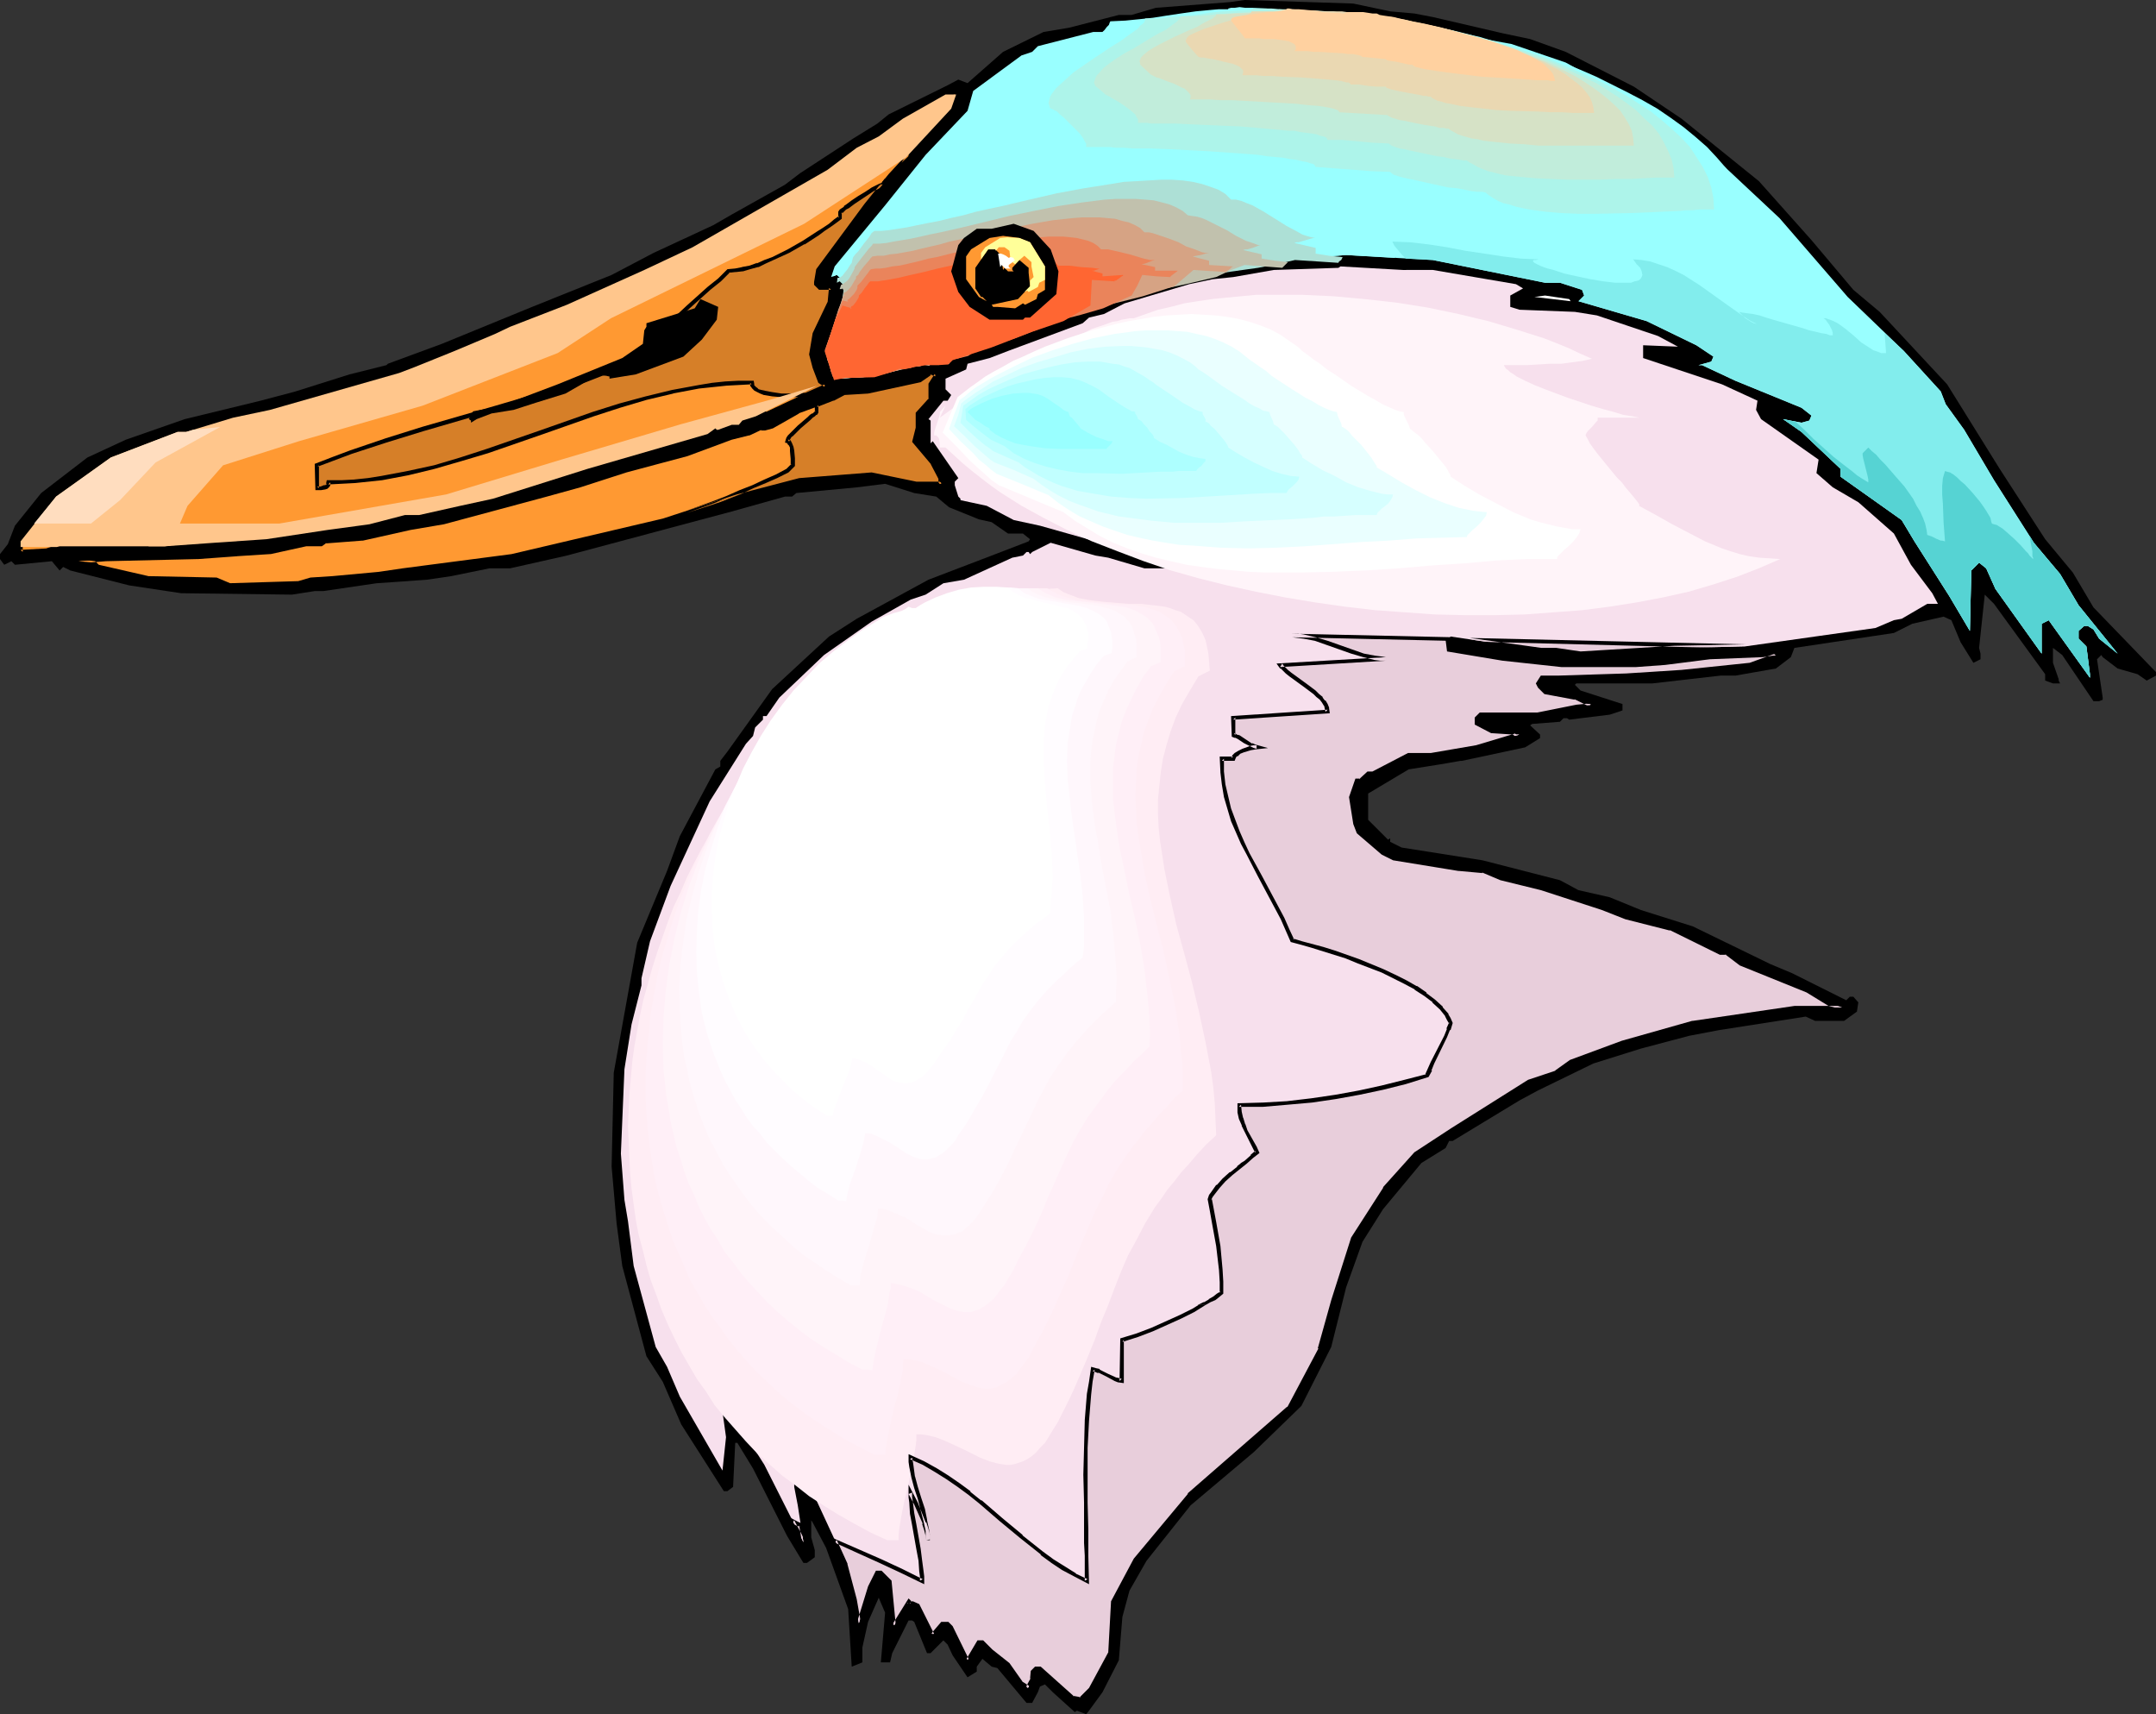 <?xml version="1.0" encoding="UTF-8" standalone="no"?>
<svg
   version="1.0"
   width="129.766mm"
   height="103.151mm"
   id="svg51"
   sodipodi:docname="Bird 114.wmf"
   xmlns:inkscape="http://www.inkscape.org/namespaces/inkscape"
   xmlns:sodipodi="http://sodipodi.sourceforge.net/DTD/sodipodi-0.dtd"
   xmlns="http://www.w3.org/2000/svg"
   xmlns:svg="http://www.w3.org/2000/svg">
  <rect width="100%" height="100%" fill="#333333" stroke="none"/>
  <sodipodi:namedview
     id="namedview51"
     pagecolor="#ffffff"
     bordercolor="#000000"
     borderopacity="0.25"
     inkscape:showpageshadow="2"
     inkscape:pageopacity="0.0"
     inkscape:pagecheckerboard="0"
     inkscape:deskcolor="#d1d1d1"
     inkscape:document-units="mm" />
  <defs
     id="defs1">
    <pattern
       id="WMFhbasepattern"
       patternUnits="userSpaceOnUse"
       width="6"
       height="6"
       x="0"
       y="0" />
  </defs>
  <path
     style="fill:#000000;fill-opacity:1;fill-rule:evenodd;stroke:none"
     d="m 316.251,2.585 5.494,0.485 4.202,0.808 15.998,3.716 6.141,1.293 8.08,2.908 15.514,7.917 10.827,7.271 17.614,14.218 11.958,13.41 9.534,11.31 5.979,5.009 15.352,16.48 11.958,19.226 10.342,15.995 6.302,7.594 4.686,7.917 13.736,14.218 0.485,0.485 v 0.808 l -2.101,1.131 -2.101,-1.454 -4.525,-1.293 -3.394,-2.585 -0.323,-0.485 -0.97,0.969 1.293,8.725 v 0.485 l -0.808,0.323 h -1.293 l -7.11,-10.502 -2.101,-1.616 v 3.393 l 1.293,3.716 v 0.323 l 0.323,0.646 h -1.616 l -1.778,-0.646 v -1.454 l -11.635,-15.995 -2.101,-2.1 -1.293,12.118 0.323,1.293 v 1.293 l -1.616,0.808 -2.909,-4.685 -2.101,-5.009 -1.778,-0.808 -7.11,1.616 -4.202,2.1 -22.624,3.393 -0.808,2.1 -3.394,2.585 -9.211,1.616 h -3.394 l -15.514,1.777 h -17.291 l -0.323,0.323 1.293,1.293 9.534,3.07 v 1.454 l -2.909,0.969 -9.211,1.131 -0.485,-0.323 h -0.808 l -0.808,0.808 -6.302,0.485 -0.485,0.323 2.262,2.1 v 0.808 l -3.394,2.1 -14.382,3.07 h -0.323 l -4.686,0.808 -7.11,1.131 -9.211,5.493 v 5.978 l 4.525,4.524 0.485,-0.323 v 0.808 l 2.586,1.293 18.422,2.908 17.614,4.524 4.202,2.262 7.11,1.616 7.11,2.908 11.797,3.716 17.614,8.563 5.01,2.1 12.282,6.14 0.808,-0.808 h 0.808 l 1.131,1.293 -0.323,2.1 -2.909,2.1 h -6.626 l -2.101,-0.969 -19.715,3.07 -6.787,1.293 -10.989,2.908 -10.827,3.393 -12.605,6.14 -4.202,2.262 -15.19,9.209 h -0.808 l -0.808,1.616 -5.494,3.393 -8.726,10.502 -4.686,7.432 -3.717,10.34 -3.394,13.572 -6.787,13.41 -10.827,10.502 -14.382,12.118 -10.019,12.602 -3.878,6.786 -1.616,5.978 -0.808,9.856 -3.717,7.271 -3.07,4.201 -0.646,0.808 -2.101,-0.808 -0.485,0.323 -5.01,-4.524 -1.778,-1.777 -1.131,0.485 -0.485,1.293 -1.293,2.424 h -1.293 l -6.626,-7.917 -1.293,-0.323 -2.101,-1.777 -1.293,1.777 v 1.131 l -2.101,1.293 -3.394,-5.009 -1.131,-2.424 -0.97,-0.969 -2.909,2.908 h -0.808 l -2.909,-7.109 -0.485,-0.323 h -0.808 l -3.717,7.432 -0.485,2.1 h -2.101 l 0.97,-11.31 -1.454,-3.393 -2.424,5.493 -1.293,5.816 v 3.393 l -2.424,0.969 -0.808,-13.087 -5.01,-13.895 -3.07,-5.816 -0.323,-0.485 v 3.878 l 0.808,2.908 v 1.616 l -1.778,1.293 h -0.808 l -3.717,-6.14 -7.757,-15.349 -3.555,-5.816 h -0.485 l -0.485,10.017 -1.293,0.969 h -0.808 l -9.696,-15.187 -4.202,-9.694 -3.717,-5.816 -5.494,-20.519 -1.293,-9.694 -1.131,-12.925 0.485,-21.327 5.333,-29.567 6.787,-16.318 2.909,-7.917 8.08,-15.187 1.131,-0.646 v -1.293 l 1.616,-2.1 10.181,-14.218 12.928,-11.956 6.302,-4.039 16.322,-8.886 14.382,-5.493 8.403,-3.231 0.323,-0.485 -1.616,-1.293 h -3.394 l -3.717,-2.585 -2.909,-0.646 -6.787,-2.747 -2.909,-2.424 -5.01,-0.808 -6.626,-2.1 -6.464,0.808 -13.736,1.293 -0.97,0.808 h -1.616 l -12.12,3.393 -23.594,6.301 -13.898,3.716 -12.928,2.908 h -4.686 l -8.726,1.777 -5.494,0.808 -11.474,0.808 -12.12,1.777 h -1.939 l -5.171,0.808 -25.21,-0.323 -11.797,-1.777 -13.413,-3.393 -1.616,-0.808 -0.808,0.808 L 11.797,127.638 3.394,128.446 2.586,127.638 0.97,128.446 0,127.153 v -1.131 l 1.778,-2.262 1.616,-4.201 5.979,-7.432 10.504,-8.078 8.726,-4.039 13.413,-4.685 17.291,-4.201 7.918,-2.1 12.282,-3.878 8.403,-2.1 0.323,-0.323 12.282,-4.524 13.413,-5.493 7.11,-2.908 18.099,-7.271 9.534,-5.009 13.574,-6.301 4.202,-2.424 12.12,-6.786 3.394,-2.585 12.12,-7.917 5.494,-3.393 2.586,-2.1 13.413,-6.624 2.424,-1.293 2.101,0.808 8.08,-7.109 9.211,-4.524 5.818,-0.969 11.312,-2.908 h 2.909 L 262.923,1.777 279.729,0.485 283.123,0 307.848,0.808 Z"
     id="path1" />
  <path
     style="fill:#99ffff;fill-opacity:1;fill-rule:evenodd;stroke:none"
     d="m 307.04,3.393 18.422,2.424 9.534,2.585 8.888,1.616 12.282,4.201 14.221,7.755 10.989,7.109 10.827,8.725 12.605,11.794 15.514,17.934 12.766,12.279 8.403,9.209 1.131,2.908 4.202,5.816 6.787,11.471 9.05,14.218 5.979,7.109 4.202,7.109 8.888,10.987 -4.202,-3.393 -1.293,-2.1 -1.293,-0.808 h -0.808 l -1.293,1.131 v 1.777 l 1.778,1.777 0.808,6.301 v 0.808 l -9.373,-13.087 -1.616,0.808 v 6.786 l -10.504,-14.703 -2.101,-4.685 -1.616,-1.293 -1.778,1.777 -0.323,13.733 -4.686,-7.917 -7.918,-12.441 -2.909,-4.847 -13.898,-9.856 v -1.777 l -8.888,-8.401 -3.717,-2.585 -0.485,-0.323 4.202,0.808 1.778,-0.485 0.485,-1.131 -2.262,-1.777 -15.029,-6.14 -7.595,-3.554 h -0.808 l 2.909,-0.808 0.485,-1.131 -3.878,-2.585 -11.312,-5.493 -15.514,-4.524 1.293,-1.293 -0.485,-1.293 -5.01,-1.616 h -3.394 l -25.533,-5.17 -19.715,-1.131 -10.666,0.808 -8.403,0.323 -21.816,3.878 -13.736,5.009 -11.797,5.009 h -1.293 l -3.394,2.1 -5.818,1.777 -6.626,2.424 -4.686,0.808 -2.101,1.777 v 0.808 l -1.616,-1.293 -15.998,4.201 -7.918,0.485 -2.101,-4.201 v -3.393 l 3.717,-11.31 v -3.231 l -1.616,-1.454 -1.293,0.485 0.808,-2.424 11.474,-13.895 9.211,-11.471 9.534,-10.017 1.293,-4.524 10.989,-8.078 2.424,-0.808 1.293,-1.293 12.605,-3.231 h 2.101 l 3.232,-1.454 5.494,-0.646 0.485,0.323 0.323,-0.323 V 4.685 l 0.808,0.808 2.586,-1.293 h 0.485 l 0.323,0.485 0.485,-0.485 6.626,-1.131 14.382,-0.485 1.616,-0.485 8.726,0.969 z"
     id="path2" />
  <path
     style="fill:#99ffff;fill-opacity:1;fill-rule:evenodd;stroke:none"
     d="m 193.758,56.225 0.646,-0.646 0.646,-0.646 2.909,-3.878 0.646,-0.808 0.485,-0.646 1.778,-0.162 1.939,-0.162 2.101,-0.323 2.424,-0.323 2.586,-0.485 2.747,-0.646 2.909,-0.646 2.909,-0.646 3.232,-0.646 3.232,-0.808 6.626,-1.616 6.949,-1.616 6.949,-1.454 6.949,-1.293 3.555,-0.646 3.394,-0.485 3.232,-0.323 3.232,-0.323 3.07,-0.162 3.07,-0.162 h 2.909 l 2.747,0.162 2.424,0.323 2.424,0.485 2.262,0.808 1.939,0.808 1.778,1.131 1.454,1.293 h 1.293 l 1.454,0.323 1.293,0.646 1.454,0.646 1.454,0.808 1.454,0.969 2.909,1.939 2.747,1.939 1.454,0.808 1.293,0.808 1.293,0.808 1.131,0.485 1.293,0.323 0.97,0.162 h -0.646 l -0.646,0.162 -1.454,0.485 -1.454,0.485 -0.646,0.162 h -0.485 l 5.333,1.293 v 1.293 l 6.626,1.454 -0.323,0.485 -0.485,0.485 -10.989,-0.646 -10.666,0.808 -8.403,0.323 -21.816,3.878 -13.736,5.009 -11.797,5.009 h -1.293 l -3.394,2.1 -5.818,1.777 -6.626,2.424 -4.686,0.808 -2.101,1.777 v 0.808 l -1.616,-1.293 -15.998,4.201 -7.918,0.485 -2.101,-4.201 v -3.393 l 3.717,-11.31 v -3.231 l -1.616,-1.454 -0.808,0.323 0.162,-0.646 v -0.646 l 0.646,-0.162 0.646,-0.485 0.646,-0.646 0.485,-0.808 0.646,-0.969 0.485,-0.808 0.323,-0.808 z"
     id="path3" />
  <path
     style="fill:#ade0d6;fill-opacity:1;fill-rule:evenodd;stroke:none"
     d="m 194.081,58.487 0.485,-0.646 0.646,-0.646 1.293,-1.777 1.293,-1.616 0.485,-0.808 0.646,-0.485 h 1.616 l 1.616,-0.162 2.101,-0.323 2.101,-0.323 2.262,-0.485 2.424,-0.485 2.586,-0.485 2.586,-0.646 2.909,-0.646 2.909,-0.808 2.909,-0.646 3.07,-0.646 6.141,-1.454 6.302,-1.454 6.141,-1.131 6.141,-0.969 2.909,-0.485 2.909,-0.162 2.747,-0.162 2.747,-0.162 h 2.586 l 2.424,0.162 2.262,0.323 2.101,0.485 1.939,0.646 1.778,0.646 1.616,0.969 1.293,1.293 h 1.131 l 1.293,0.323 1.131,0.485 1.293,0.485 2.586,1.454 2.586,1.616 2.586,1.616 2.424,1.293 1.131,0.646 0.97,0.323 1.131,0.323 0.97,0.162 h -0.485 l -0.646,0.162 -2.747,0.808 h -0.485 l -0.485,0.162 4.848,1.131 v 1.293 l 3.07,0.485 3.07,0.323 -0.162,0.323 -0.162,0.323 -0.485,0.323 -0.162,0.323 -4.848,-0.323 -5.01,-0.323 -4.202,0.969 -4.202,0.808 -8.08,1.131 -9.534,1.777 -9.373,1.616 -12.766,4.847 -11.312,4.524 -1.131,0.162 -1.616,0.969 -1.454,0.808 -2.586,0.646 -2.747,0.646 -2.909,1.131 -2.909,0.969 -3.878,0.808 -1.131,0.646 -0.97,0.646 -0.162,0.485 v 0.323 l -1.616,-0.969 -6.787,1.939 -6.787,1.616 -3.878,0.162 -3.878,0.323 -1.131,-1.616 -0.97,-1.777 -0.162,-1.939 -0.323,-1.939 3.555,-10.663 0.162,-1.616 0.162,-1.616 -0.485,-0.485 -0.485,-0.485 -0.646,0.323 0.162,-1.131 h 0.485 l 0.646,-0.485 0.485,-0.646 0.646,-0.808 0.485,-0.808 0.485,-0.646 0.162,-0.808 z"
     id="path4" />
  <path
     style="fill:#c1c1ad;fill-opacity:1;fill-rule:evenodd;stroke:none"
     d="m 194.405,60.749 0.485,-0.646 0.485,-0.646 1.131,-1.454 1.131,-1.454 0.646,-0.646 0.323,-0.485 h 1.454 l 1.616,-0.162 1.616,-0.323 1.939,-0.323 1.939,-0.323 2.262,-0.485 2.101,-0.485 2.424,-0.485 5.01,-1.131 5.333,-1.293 5.333,-1.293 5.494,-1.131 5.656,-1.131 5.333,-0.808 2.586,-0.323 2.586,-0.323 2.424,-0.162 h 2.424 2.262 l 2.101,0.162 1.939,0.162 1.939,0.485 1.778,0.485 1.454,0.646 1.454,0.808 1.131,0.969 0.97,0.162 1.131,0.162 1.131,0.323 1.131,0.485 2.262,1.131 2.262,1.131 2.101,1.293 2.262,1.131 0.97,0.323 0.97,0.323 0.808,0.323 h 0.808 -0.323 l -0.485,0.162 -1.293,0.485 -1.131,0.323 h -0.485 l -0.485,0.162 4.202,0.969 v 0.969 l 3.07,0.485 2.909,0.323 -0.162,0.162 -0.485,0.485 -0.323,0.323 -0.323,0.323 -8.565,-0.646 -3.394,1.293 -3.07,1.454 -7.595,1.777 -15.998,3.231 -5.818,2.262 -5.979,2.262 -10.666,4.039 -0.646,0.323 h -0.485 l -1.454,0.808 -1.454,0.646 -4.686,0.969 -2.424,0.808 -2.424,0.808 -1.778,0.323 -1.778,0.323 -0.97,0.646 -0.808,0.485 -0.162,0.323 -0.162,0.162 -0.808,-0.162 -0.97,-0.323 -5.494,1.454 -5.494,1.454 -7.595,0.485 -0.97,-1.131 -1.131,-1.293 -0.485,-2.262 -0.485,-2.424 1.616,-4.847 1.616,-4.847 0.485,-1.616 0.323,-1.616 -0.162,-0.162 -0.162,-0.323 -0.162,0.162 h -0.485 l 0.162,-0.485 0.162,-0.485 0.323,-0.162 0.485,-0.323 0.646,-0.485 0.485,-0.646 0.808,-1.454 0.323,-0.646 z"
     id="path5" />
  <path
     style="fill:#d6a384;fill-opacity:1;fill-rule:evenodd;stroke:none"
     d="m 194.728,62.85 0.485,-0.323 0.323,-0.646 0.97,-1.293 1.131,-1.293 0.485,-0.646 0.323,-0.323 1.131,-0.162 h 1.454 l 1.454,-0.323 1.616,-0.162 1.778,-0.323 1.778,-0.323 1.939,-0.485 2.101,-0.485 2.101,-0.485 2.262,-0.646 4.525,-0.969 4.686,-1.131 4.848,-0.969 4.686,-0.969 4.686,-0.808 4.525,-0.485 2.101,-0.162 h 1.939 2.101 l 1.778,0.162 1.778,0.162 1.616,0.485 1.454,0.323 1.454,0.646 1.131,0.646 0.97,0.969 h 0.97 l 0.808,0.162 1.939,0.646 1.939,0.646 2.101,0.808 1.778,0.969 1.939,0.646 1.616,0.646 0.808,0.162 h 0.808 l -0.808,0.162 -1.131,0.323 -0.97,0.162 -0.808,0.162 1.778,0.485 1.939,0.485 v 0.969 l 2.747,0.162 2.747,0.162 -0.323,0.162 -0.485,0.485 -0.485,0.323 -0.323,0.323 -7.434,-0.485 -2.262,1.939 -2.101,1.777 -7.11,2.262 -6.464,1.616 -6.464,1.454 -10.989,4.201 -5.01,1.939 -5.171,1.777 -0.97,0.646 -2.909,0.969 -3.717,0.646 -2.101,0.646 -2.101,0.485 -2.909,0.485 -1.616,0.969 -0.485,0.162 h -0.97 -0.808 l -8.726,2.262 -3.555,0.162 -3.555,0.323 -2.424,-1.454 -1.131,-5.332 1.454,-4.362 1.293,-4.524 0.646,-1.616 0.485,-1.616 0.646,-0.162 -0.323,0.162 h -0.162 v -0.323 -0.323 l 0.485,-0.162 0.323,-0.323 0.485,-0.485 0.485,-0.646 0.646,-1.131 0.323,-0.485 z"
     id="path6" />
  <path
     style="fill:#ea845b;fill-opacity:1;fill-rule:evenodd;stroke:none"
     d="m 195.051,64.95 0.323,-0.323 0.485,-0.485 1.616,-2.1 0.323,-0.485 0.323,-0.323 1.131,-0.162 h 0.97 l 1.293,-0.162 1.454,-0.323 1.454,-0.162 1.616,-0.323 3.394,-0.808 1.778,-0.485 1.778,-0.323 3.878,-0.969 8.08,-1.777 4.04,-0.808 3.878,-0.646 3.878,-0.323 1.778,-0.162 h 3.394 l 1.616,0.162 1.454,0.162 1.293,0.323 1.293,0.323 1.131,0.485 0.97,0.646 0.808,0.808 h 1.616 l 1.454,0.323 3.394,0.808 1.616,0.485 1.616,0.485 1.454,0.323 h 1.131 l -0.646,0.162 -0.808,0.323 -0.808,0.323 -0.808,0.162 1.616,0.323 1.454,0.323 v 0.808 h 5.333 -0.162 l -0.162,0.162 -1.293,0.969 -0.162,0.162 -0.162,0.162 -3.07,-0.162 -3.232,-0.323 -1.131,2.424 -1.293,2.262 -6.464,2.908 -5.01,1.454 -5.01,1.293 -5.01,2.1 -5.01,1.939 -9.534,3.231 -1.131,0.808 -1.293,0.323 -1.293,0.323 -1.454,0.162 h -1.778 l -1.454,0.485 -1.778,0.323 -2.424,0.485 -0.646,0.323 -0.646,0.162 -0.323,0.162 h -0.323 l -1.778,0.323 -6.302,1.616 -3.555,0.162 -3.394,0.162 -2.424,-0.323 -1.778,-5.978 1.454,-4.039 1.293,-4.039 0.646,-1.616 0.646,-1.616 1.454,0.323 h -0.323 v 0.162 -0.323 -0.323 l 0.323,-0.162 0.323,-0.323 0.808,-0.808 0.646,-0.969 0.162,-0.485 z"
     id="path7" />
  <path
     style="fill:#ff6632;fill-opacity:1;fill-rule:evenodd;stroke:none"
     d="m 195.374,67.212 0.323,-0.323 0.323,-0.323 0.646,-0.969 0.646,-0.808 0.323,-0.485 0.323,-0.323 h 0.808 0.97 l 0.97,-0.162 1.131,-0.162 2.586,-0.485 2.747,-0.646 2.909,-0.646 3.232,-0.808 6.464,-1.454 3.394,-0.646 3.07,-0.485 3.07,-0.323 2.909,-0.162 h 1.454 l 1.293,0.162 h 1.131 l 1.131,0.323 0.97,0.323 0.97,0.485 0.97,0.485 0.646,0.646 h 1.131 1.454 l 2.586,0.323 2.586,0.162 1.131,0.162 h 1.131 -0.646 l -1.293,0.485 h -0.485 l 2.424,0.646 v 0.646 l 4.686,-0.323 v 0.162 l -0.323,0.162 -0.646,0.485 -0.646,0.485 h -0.323 v 0.162 l -5.171,-0.323 -0.323,5.816 -6.141,3.554 -7.11,2.424 -9.211,3.554 -8.888,2.908 -0.97,0.969 -2.424,0.162 h -2.586 l -2.262,0.323 -2.101,0.485 -0.97,0.162 -0.808,-0.162 -1.939,0.808 -3.717,1.131 -6.787,0.162 -2.424,0.485 -2.101,-6.463 2.424,-7.432 1.616,-3.07 2.101,0.646 -0.323,0.162 0.162,-0.485 0.162,-0.162 0.323,-0.162 0.646,-0.808 0.485,-0.808 0.162,-0.323 z"
     id="path8" />
  <path
     style="fill:#000000;fill-opacity:1;fill-rule:evenodd;stroke:none"
     d="m 239.006,56.71 1.778,5.009 -0.485,5.17 -5.979,5.332 h -1.131 l -0.485,0.485 h -7.595 l -4.525,-2.908 -2.586,-3.393 -1.616,-4.685 1.616,-5.978 1.293,-1.616 2.909,-2.1 h 3.394 l 5.01,-1.131 4.525,1.616 z"
     id="path9" />
  <path
     style="fill:#ff9932;fill-opacity:1;fill-rule:evenodd;stroke:none"
     d="m 234.32,55.094 3.394,5.493 v 5.332 l -1.616,0.969 -0.323,1.131 -2.586,1.293 -0.485,-0.323 -1.778,1.131 -4.04,-0.323 h -0.97 l -0.323,-0.485 5.979,-1.293 2.747,-2.908 -0.323,-3.07 v -1.131 l -2.101,-1.777 -1.616,1.777 v 0.485 l 0.323,0.323 h -1.293 l -0.808,-0.808 -0.323,0.485 -0.485,-3.393 -1.293,-1.293 h -1.616 l -2.909,4.201 v 4.685 l 1.293,1.939 h 0.323 l 0.97,0.969 -1.778,-0.969 -2.909,-4.039 v -5.17 l 1.131,-1.616 4.202,-2.585 3.07,-0.485 3.717,0.485 z"
     id="path10" />
  <path
     style="fill:#f7e0ed;fill-opacity:1;fill-rule:evenodd;stroke:none"
     d="m 325.947,61.395 18.907,3.231 1.616,0.969 -2.909,1.616 v 2.585 l 2.101,0.646 12.605,0.485 5.01,0.808 13.898,4.685 4.525,2.424 -7.918,-0.323 v 2.908 l 17.938,5.978 8.08,3.716 -0.323,2.1 1.131,2.1 13.09,9.209 -0.485,3.07 3.717,3.231 5.818,3.393 8.08,7.109 3.878,7.109 4.848,6.463 1.293,2.424 h -2.424 l -5.818,3.393 -1.778,0.323 -4.202,1.777 -29.734,4.201 -15.998,0.323 -21.331,1.293 -5.494,-0.808 h -3.394 l -20.685,-3.07 -0.646,0.808 0.323,2.262 12.282,2.1 13.251,1.293 h 16.968 l 6.626,-0.485 10.181,-1.293 12.12,-0.485 1.939,-0.323 h 0.97 v 0.323 l -5.818,2.262 -15.675,1.616 -12.605,0.808 -15.352,0.485 h -3.878 l -0.808,1.293 0.485,0.808 1.131,1.293 6.787,1.131 2.909,1.454 h 0.323 l 0.485,0.162 -3.394,0.485 -8.726,1.777 h -13.09 l -0.97,0.808 v 1.293 l 3.555,1.616 5.01,0.323 0.485,0.485 h 0.808 l -9.858,2.908 -10.342,1.777 h -5.01 l -8.08,4.201 h -1.131 l -1.778,1.616 h -0.808 l -1.293,3.716 0.808,5.978 0.97,2.1 5.494,4.524 2.424,1.293 14.867,2.585 5.333,0.323 4.202,1.777 9.211,2.1 13.898,4.524 5.333,2.1 10.181,2.585 11.312,5.493 h 1.293 l 3.394,2.585 15.029,6.14 5.171,2.908 2.747,0.808 h -10.827 l -23.109,3.393 -15.998,4.685 -11.797,4.201 -3.232,2.585 -6.302,1.939 -17.291,10.987 -8.403,5.493 -7.11,7.917 -7.11,11.31 -4.525,14.218 -3.07,10.987 -7.11,13.41 -22.624,19.711 -12.282,14.703 -5.01,9.694 -0.808,11.633 -4.202,8.078 -2.424,2.424 -1.778,-0.323 -7.434,-6.786 h -0.808 l -0.97,0.808 v 1.616 l -0.808,1.777 v 0.485 l -1.616,-1.293 -3.07,-4.201 -3.717,-2.908 -2.101,-2.1 h -0.808 l -2.586,4.039 -3.717,-7.432 -0.808,-0.969 h -1.293 l -1.778,2.262 -0.323,0.485 -3.394,-6.786 -1.293,-0.485 h -0.323 l -0.485,-0.323 -3.394,5.493 -0.808,-10.179 -2.101,-2.1 h -0.808 l -1.616,3.393 -2.586,8.24 -0.97,-5.332 -1.939,-8.078 -7.11,-15.349 -1.778,-3.878 -1.293,-0.808 -1.131,0.323 h -0.485 v 2.1 l 0.808,4.201 1.293,8.401 -8.888,-17.611 -4.202,-6.624 -1.939,-6.301 -2.262,-0.485 -1.131,1.293 0.808,5.816 -0.808,7.594 -9.696,-16.803 -2.909,-6.786 -2.586,-4.524 -5.01,-18.419 -1.293,-10.179 -0.808,-4.847 -0.808,-10.502 0.808,-19.226 1.616,-10.179 2.262,-8.886 v -1.616 l 1.939,-8.401 4.686,-12.602 8.888,-19.226 8.242,-13.087 1.616,-1.777 0.485,-1.939 1.778,-1.777 v -0.808 h 0.808 l 2.909,-4.201 10.181,-9.694 10.827,-7.594 8.888,-5.009 3.394,-1.131 4.04,-2.585 4.686,-0.808 10.989,-5.009 2.424,-0.485 0.808,-0.808 h 0.485 l 0.323,0.485 0.485,-0.485 4.202,-2.1 10.181,2.908 2.909,0.485 8.242,2.424 h 7.11 l 1.778,-1.616 v -0.808 l -10.019,-1.293 -5.656,-2.1 -4.363,-0.323 -12.605,-3.554 -5.979,-1.293 -6.141,-3.231 -5.979,-1.293 v -0.323 l -0.485,-0.485 -0.808,-2.585 v -0.808 l 0.808,-0.808 -5.818,-8.401 -0.485,0.485 v -5.17 l -0.485,-0.323 3.394,-4.201 h 0.97 l 0.808,-1.293 -1.293,-1.293 v -2.424 l 4.686,-2.1 0.323,-1.293 5.01,-1.293 4.202,-1.616 16.968,-6.301 1.454,-1.293 3.394,-0.808 4.686,-2.424 14.706,-4.362 5.333,-1.131 4.686,-0.485 9.211,-1.616 14.706,-0.485 0.485,-0.323 14.221,0.808 z"
     id="path11" />
  <path
     style="fill:#ffffff;fill-opacity:1;fill-rule:evenodd;stroke:none"
     d="m 357.297,68.504 -8.242,-0.969 2.424,-0.323 5.494,0.808 z"
     id="path12" />
  <path
     style="fill:#ff9932;fill-opacity:1;fill-rule:evenodd;stroke:none"
     d="m 216.382,24.72 1.131,-3.231 h -2.424 l -9.696,5.493 -5.494,4.039 -5.01,2.585 -6.626,5.009 -30.704,17.611 -10.989,5.17 -17.614,7.917 -12.928,5.009 -3.394,1.616 -9.211,3.878 -9.211,3.716 -3.394,1.293 -29.411,8.401 -8.403,1.777 -10.666,3.231 h -1.939 l -15.19,5.816 -12.443,8.886 -8.08,10.179 v 2.424 l 5.818,-0.485 3.07,-0.808 h 23.917 l 11.312,-0.808 11.797,-0.808 13.898,-2.1 9.534,-1.293 8.08,-2.1 h 3.232 l 9.373,-2.1 7.434,-1.616 21.493,-6.786 27.31,-7.917 1.778,-1.293 0.323,0.323 h 0.323 l 3.07,-1.131 h 1.616 l 0.808,-0.969 3.394,-1.131 1.616,-0.485 h 0.485 l 13.574,-6.301 -1.454,-0.808 -1.131,-3.393 -0.808,-2.908 0.808,-4.685 3.232,-6.947 0.485,-3.393 h -2.586 l -0.808,-0.969 v -0.323 l 0.323,-2.908 10.989,-14.703 5.494,-6.786 z m -4.686,62.688 v 3.393 l -2.909,3.231 v 3.393 l -0.808,2.908 4.202,5.009 1.616,3.393 v 0.808 l 0.485,0.485 h -5.979 l -10.019,-2.1 -16.322,1.293 -14.221,3.716 -16.968,5.332 -34.421,8.078 -24.725,3.393 -5.494,0.808 -10.504,0.969 -5.01,0.323 -2.586,0.808 -15.837,0.485 -2.909,-1.293 -15.675,-0.323 -11.312,-2.585 -0.808,-0.969 -3.717,-0.323 6.302,-0.485 20.846,-0.323 8.888,-0.808 7.595,-0.485 8.08,-1.777 h 3.555 l 0.97,-0.646 8.403,-0.485 10.989,-2.585 7.434,-1.293 23.594,-6.301 7.434,-2.1 10.666,-3.393 13.736,-3.716 10.181,-3.716 3.717,-0.808 2.909,-1.293 h 0.808 l 1.778,-0.485 5.818,-3.393 7.918,-2.747 2.586,-1.293 5.494,-0.485 11.635,-2.424 2.586,-1.777 1.293,0.323 z"
     id="path13" />
  <path
     style="fill:#000000;fill-opacity:1;fill-rule:evenodd;stroke:none"
     d="m 216.705,25.043 1.454,-4.039 h -3.232 l -9.696,5.493 h -0.162 l -5.494,4.201 h 0.162 l -5.01,2.585 v 0 l -6.787,5.009 v 0 l -30.542,17.611 -10.989,5.009 -17.614,8.078 V 68.828 l -13.09,5.009 v 0.162 l -3.232,1.616 -9.211,3.716 -9.211,3.878 v -0.162 l -3.394,1.293 -29.411,8.401 h 0.162 l -8.565,1.777 v 0 l -10.504,3.231 v 0 h -1.939 l -15.352,5.978 -12.605,8.886 -8.242,10.34 v 3.07 l 6.464,-0.485 2.909,-0.808 v 0 h 23.917 l 11.312,-0.808 v 0 l 11.958,-0.969 13.736,-1.939 9.696,-1.454 v 0 l 8.08,-1.939 h -0.162 3.232 l 9.373,-2.1 7.595,-1.777 21.493,-6.624 27.31,-8.078 1.778,-1.293 h -0.485 l 0.323,0.485 h 0.808 l 3.07,-1.293 h -0.162 1.778 l 0.97,-0.969 -0.162,0.162 3.394,-1.131 1.616,-0.485 h -0.162 0.646 l 14.221,-6.786 -1.939,-1.293 0.162,0.323 -1.131,-3.393 -0.97,-2.908 v 0.162 l 0.97,-4.685 -0.162,0.162 3.394,-7.109 0.323,-3.878 h -2.909 l 0.323,0.162 -0.808,-0.969 0.162,0.323 v -0.323 0 l 0.323,-2.908 v 0.162 l 10.989,-14.703 h -0.162 l 5.494,-6.786 v 0.162 l 13.898,-15.187 -0.646,-0.485 -13.898,15.026 v 0 l -5.494,6.786 v 0 l -10.989,14.864 -0.485,2.908 v 0.162 0.485 l 1.131,1.131 h 2.747 l -0.485,-0.485 -0.323,3.393 v -0.162 l -3.394,7.109 -0.808,4.847 0.808,3.07 1.293,3.393 1.454,0.969 v -0.646 l -13.413,6.301 0.162,-0.162 h -0.485 l -1.778,0.485 -3.555,1.293 -0.808,0.969 0.323,-0.162 h -1.778 l -3.07,1.293 h 0.162 -0.323 l 0.323,0.162 -0.646,-0.646 -2.101,1.293 h 0.162 l -27.31,7.917 -21.493,6.786 -7.434,1.616 -9.373,2.262 h 0.162 -3.232 l -8.242,1.939 h 0.162 l -9.696,1.454 -13.736,1.939 -11.797,0.808 v 0 l -11.312,0.808 H 13.413 l -2.909,0.969 v 0 l -5.818,0.323 0.485,0.485 v -2.424 l -0.162,0.162 8.08,-10.017 -0.162,0.162 12.605,-8.886 h -0.162 l 15.19,-5.816 h -0.162 2.101 L 53.166,95.325 h -0.162 l 8.403,-1.777 h 0.162 l 29.411,-8.401 3.394,-1.131 v 0 l 9.211,-3.878 9.211,-3.878 3.394,-1.454 v 0 l 13.09,-5.009 v -0.162 l 17.453,-7.917 10.989,-5.009 30.704,-17.611 v 0 l 6.787,-5.17 h -0.162 l 5.171,-2.424 5.494,-4.201 h -0.162 l 9.696,-5.493 -0.162,0.162 h 2.424 l -0.485,-0.646 -1.131,3.393 0.162,-0.162 z"
     id="path14" />
  <path
     style="fill:#000000;fill-opacity:1;fill-rule:evenodd;stroke:none"
     d="m 211.211,87.246 v 3.554 l 0.162,-0.323 -3.07,3.393 v 3.554 -0.162 l -0.808,3.231 4.363,5.17 -0.162,-0.162 1.778,3.393 v -0.162 0.969 l 0.485,0.646 0.323,-0.808 h -5.979 0.162 l -10.181,-2.1 -16.483,1.293 -14.221,3.716 -16.806,5.493 -34.421,8.078 v 0 l -24.725,3.231 -5.494,0.808 -10.504,0.969 -5.01,0.323 -2.747,0.808 h 0.162 l -15.837,0.485 h 0.162 l -3.07,-1.293 -15.675,-0.323 h 0.162 l -11.312,-2.585 0.162,0.162 -0.97,-0.969 -3.717,-0.485 v 0.969 l 6.141,-0.485 v 0 l 20.846,-0.485 h 0.162 l 8.888,-0.646 h -0.162 l 7.595,-0.485 h 0.162 l 8.08,-1.777 h -0.162 3.717 l 1.131,-0.808 -0.323,0.162 8.403,-0.646 h 0.162 l 10.827,-2.424 v 0 l 7.595,-1.293 v 0 l 23.432,-6.301 7.595,-2.1 10.504,-3.393 13.898,-3.716 10.019,-3.716 3.878,-0.969 h 0.162 l 2.747,-1.293 -0.162,0.162 h 0.97 l 1.778,-0.485 5.979,-3.393 h -0.162 l 7.918,-2.908 h 0.162 l 2.424,-1.293 v 0 l 5.333,-0.323 11.958,-2.585 2.586,-1.777 h -0.485 l 1.293,0.485 -0.162,-0.646 -1.454,2.262 0.97,0.323 1.454,-2.585 -1.939,-0.646 -2.747,1.777 h 0.162 l -11.635,2.424 -5.494,0.485 -2.747,1.293 h 0.162 l -8.08,2.908 -5.979,3.393 h 0.162 l -1.778,0.323 h 0.162 -0.808 l -3.07,1.293 h 0.162 l -3.878,0.808 -10.181,3.878 -13.736,3.716 -10.666,3.393 -7.434,2.1 -23.594,6.14 h 0.162 l -7.595,1.293 v 0 l -10.989,2.585 h 0.162 l -8.565,0.485 -0.97,0.808 0.162,-0.162 h -3.555 l -8.242,1.777 h 0.162 l -7.595,0.485 v 0 l -8.888,0.808 v 0 l -20.846,0.323 v 0 l -6.302,0.485 v 0.969 l 3.717,0.323 -0.323,-0.162 0.97,0.969 11.474,2.585 15.675,0.485 -0.162,-0.162 3.07,1.293 15.998,-0.323 2.586,-0.808 h -0.162 l 5.01,-0.485 10.666,-0.808 5.494,-0.808 24.725,-3.393 v 0 l 34.421,-8.078 16.806,-5.332 14.382,-3.716 h -0.162 l 16.322,-1.293 v 0 l 10.019,1.939 h 7.272 l -1.454,-1.131 0.162,0.323 v -0.969 l -1.778,-3.393 -4.202,-5.009 0.162,0.323 0.646,-3.07 v -3.393 0.323 l 3.07,-3.393 v -3.554 0.162 z"
     id="path15" />
  <path
     style="fill:#d67f28;fill-opacity:1;fill-rule:evenodd;stroke:none"
     d="m 185.84,92.093 3.555,-1.293 2.586,-1.293 5.494,-0.485 11.635,-2.424 2.586,-1.777 1.293,0.323 -1.293,2.262 v 3.393 l -2.909,3.231 v 3.393 l -0.808,2.908 4.202,5.009 1.616,3.393 v 0.808 l 0.485,0.485 h -5.979 l -10.019,-2.1 -16.322,1.293 -14.221,3.716 -11.474,3.716 6.302,-2.262 2.909,-1.293 3.07,-1.131 2.747,-1.293 2.747,-1.293 2.586,-1.131 2.424,-1.131 1.293,-1.293 v -1.454 l -0.162,-1.777 -0.162,-0.808 -0.162,-0.808 -0.323,-0.485 h -0.162 l -0.323,-0.162 v -0.162 l 0.323,-0.485 0.162,-0.323 0.323,-0.323 0.97,-0.969 0.97,-0.969 2.262,-1.939 0.485,-0.485 0.485,-0.323 0.485,-0.323 0.323,-0.323 z m 21.331,-58.487 -0.97,1.616 -1.131,1.777 1.616,-1.454 v -1.131 z m -6.302,8.24 -0.485,0.162 -0.485,0.323 -1.293,0.808 -1.454,0.808 -1.616,1.131 -1.454,0.808 -1.293,0.969 -0.646,0.485 -0.323,0.323 -0.485,0.323 -0.323,0.323 v 1.293 l -0.97,0.808 -1.293,0.808 -1.293,0.969 -1.454,0.969 -3.232,1.939 -3.394,1.939 -3.555,1.777 -1.778,0.808 -1.778,0.646 -1.778,0.485 -1.616,0.485 -1.616,0.323 h -1.454 l -2.101,2.1 -2.424,1.939 -4.686,4.201 -2.424,2.262 -2.262,2.1 -1.939,2.424 -1.616,2.424 -0.646,0.162 -0.646,0.323 -0.646,0.485 -0.646,0.485 -0.485,0.646 -0.485,0.646 -0.323,0.646 -0.162,0.646 -1.293,1.293 -5.979,0.646 -3.878,1.454 -3.878,1.293 -8.08,2.585 -8.242,2.424 -16.806,4.847 -8.242,2.585 -8.08,2.585 -3.878,1.454 -3.878,1.616 v 5.17 h 0.97 l 0.808,-0.162 0.485,-0.162 0.162,-0.162 0.162,-0.323 v -0.485 h 3.07 l 3.07,-0.323 2.909,-0.323 3.07,-0.323 5.979,-1.131 6.141,-1.454 5.979,-1.616 5.979,-1.939 12.12,-4.201 11.958,-4.201 5.979,-1.939 6.141,-1.777 5.979,-1.293 5.979,-1.131 3.07,-0.485 2.909,-0.323 3.07,-0.162 h 2.909 l 0.162,0.485 0.323,0.485 0.323,0.485 0.646,0.323 0.646,0.323 0.808,0.162 1.778,0.323 1.939,0.162 h 2.101 2.101 1.778 l 4.363,-2.1 -1.454,-0.808 -1.131,-3.393 -0.808,-2.908 0.808,-4.685 3.232,-6.947 0.485,-3.393 h -2.586 l -0.808,-0.969 v -0.323 l 0.323,-2.908 10.989,-14.703 z"
     id="path16" />
  <path
     style="fill:#000000;fill-opacity:1;fill-rule:evenodd;stroke:none"
     d="m 186.163,92.093 -0.323,0.485 3.717,-1.454 h 0.162 l 2.424,-1.293 v 0 l 5.333,-0.323 11.958,-2.585 2.586,-1.777 h -0.485 l 1.293,0.485 -0.162,-0.646 -1.454,2.262 v 3.554 l 0.162,-0.323 -3.07,3.393 v 3.554 -0.162 l -0.808,3.231 4.363,5.17 -0.162,-0.162 1.778,3.393 v -0.162 0.969 l 0.485,0.646 0.323,-0.808 h -5.979 0.162 l -10.181,-2.1 -16.483,1.293 -14.221,3.716 -11.474,3.716 0.162,0.969 6.464,-2.424 v 0 l 3.07,-1.293 2.909,-1.131 2.747,-1.293 2.747,-1.131 2.586,-1.131 2.586,-1.293 1.454,-1.454 v -1.616 -0.162 l -0.162,-1.777 -0.162,-0.808 -0.323,-0.808 -0.323,-0.646 -0.323,-0.162 h -0.323 l 0.323,0.485 v -0.323 0.162 l 0.162,-0.323 v 0 l 0.162,-0.323 v 0 l 0.323,-0.485 v 0.162 l 0.97,-0.969 0.97,-0.969 2.262,-1.939 0.485,-0.485 0.485,-0.323 v 0 l 0.323,-0.323 h 0.162 l 0.323,-0.485 v -1.777 l -0.808,-0.323 v 1.939 l 0.162,-0.323 -0.323,0.323 v 0 l -0.323,0.323 h -0.162 l -0.485,0.323 -0.485,0.485 -2.262,1.939 -0.97,0.969 -0.97,0.969 v 0 l -0.323,0.323 v 0 l -0.323,0.485 v 0 l -0.162,0.485 -0.162,0.646 0.646,0.162 h -0.162 l 0.162,0.162 -0.162,-0.162 0.323,0.485 v -0.162 l 0.323,0.646 v 0 0.808 l 0.162,1.777 v 0 1.454 l 0.162,-0.323 -1.293,1.293 0.162,-0.162 -2.424,1.293 -2.586,1.131 -2.747,1.293 -2.909,1.131 -2.909,1.293 -2.909,1.131 v 0 l -6.302,2.262 0.162,0.969 11.474,-3.716 14.382,-3.716 h -0.162 l 16.322,-1.293 v 0 l 10.019,1.939 h 7.272 l -1.454,-1.131 0.162,0.323 v -0.969 l -1.778,-3.393 -4.202,-5.009 0.162,0.323 0.646,-3.07 v -3.393 0.323 l 3.07,-3.393 v -3.554 0.162 l 1.454,-2.585 -1.939,-0.646 -2.747,1.777 h 0.162 l -11.635,2.424 -5.494,0.485 -2.747,1.293 h 0.162 l -4.04,1.454 z"
     id="path17" />
  <path
     style="fill:#000000;fill-opacity:1;fill-rule:evenodd;stroke:none"
     d="m 207.494,33.768 -0.808,-0.323 -0.808,1.616 v 0 l -3.555,5.655 4.686,-5.009 0.162,-1.131 v 0 l 0.323,-0.808 -0.808,-0.323 -0.323,0.808 -0.162,1.131 0.162,-0.162 -1.616,1.616 0.646,0.485 1.293,-1.777 v 0 l 0.808,-1.777 -0.808,-0.323 z"
     id="path18" />
  <path
     style="fill:#000000;fill-opacity:1;fill-rule:evenodd;stroke:none"
     d="m 200.545,41.846 0.323,-0.485 -0.646,0.323 v 0 l -0.646,0.323 -1.293,0.646 v 0 l -1.454,0.969 -1.616,0.969 -1.454,0.969 -1.293,0.969 -0.485,0.323 v 0.162 l -0.485,0.323 v 0 l -0.485,0.323 v 0 l -0.323,0.485 v 1.454 l 0.162,-0.485 -1.131,0.808 -1.131,0.969 -1.454,0.969 -1.293,0.808 -3.232,2.1 v 0 l -3.394,1.939 -3.555,1.777 -1.778,0.646 -1.778,0.808 0.162,-0.162 -1.778,0.646 -1.778,0.323 h 0.162 l -1.616,0.323 v 0 l -1.778,0.162 -2.101,2.1 -2.424,1.939 -4.686,4.201 -2.424,2.262 -2.262,2.1 v 0.162 l -1.939,2.262 h -0.162 l -1.616,2.585 0.323,-0.323 -0.646,0.162 -0.646,0.323 h -0.162 l -0.485,0.485 -0.162,0.162 -0.646,0.485 -0.485,0.646 -0.162,0.162 -0.485,0.646 v 0 l -0.323,0.646 -0.162,0.646 0.162,-0.162 -1.293,1.293 0.162,-0.162 -5.979,0.808 -3.878,1.293 -3.878,1.454 -8.08,2.424 -8.242,2.424 -16.806,4.847 -8.242,2.585 -8.08,2.747 -3.878,1.454 v 0 l -4.202,1.616 0.162,5.978 h 1.293 l 0.97,-0.162 0.485,-0.162 0.485,-0.485 0.162,-0.323 v -0.646 l -0.485,0.485 3.07,-0.162 3.07,-0.162 v 0 l 3.07,-0.323 3.07,-0.323 5.979,-1.131 v 0 l 5.979,-1.454 6.141,-1.777 5.979,-1.777 12.12,-4.201 11.958,-4.201 5.979,-1.939 5.979,-1.777 6.141,-1.454 h -0.162 l 5.979,-1.131 3.07,-0.323 3.07,-0.323 h -0.162 l 3.07,-0.162 2.909,-0.162 -0.323,-0.323 v 0.646 l 0.485,0.646 0.485,0.485 0.646,0.323 0.646,0.323 v 0 l 0.808,0.323 v 0 l 1.939,0.323 1.939,0.162 h 2.101 2.101 l 1.778,-0.162 5.171,-2.424 -1.939,-1.293 0.162,0.323 -1.131,-3.393 -0.97,-2.908 v 0.162 l 0.97,-4.685 -0.162,0.162 3.394,-7.109 0.323,-3.878 h -2.909 l 0.323,0.162 -0.808,-0.969 0.162,0.323 v -0.323 0 l 0.323,-2.908 v 0.162 l 10.989,-14.703 h -0.162 l 3.878,-4.847 -0.646,-0.162 v 0 l 0.808,0.323 v -1.616 l -4.686,5.816 v 0 l -10.989,14.864 -0.485,2.908 v 0.162 0.485 l 1.131,1.131 h 2.747 l -0.485,-0.485 -0.323,3.393 v -0.162 l -3.394,7.109 -0.808,4.847 0.808,3.07 1.293,3.393 1.454,0.969 v -0.646 l -4.363,1.939 h 0.323 -1.778 l -2.101,0.162 h -2.101 0.162 l -2.101,-0.323 -1.778,-0.323 h 0.162 l -0.808,-0.162 v 0 l -0.646,-0.162 v 0 l -0.485,-0.485 v 0.162 l -0.323,-0.485 v 0.162 l -0.323,-0.485 0.162,0.162 -0.162,-0.969 h -3.394 l -3.07,0.162 v 0 l -3.07,0.323 -2.909,0.485 -6.141,1.131 v 0 l -5.979,1.454 -5.979,1.616 -6.141,1.939 -11.958,4.201 -12.12,4.201 -5.979,1.939 -5.979,1.777 -5.979,1.293 v 0 l -5.979,1.131 -3.07,0.485 -3.07,0.323 h 0.162 l -3.07,0.162 h -3.394 l -0.162,0.808 h 0.162 l -0.162,0.323 v -0.162 l -0.162,0.162 h 0.162 -0.485 l -0.808,0.323 h 0.162 -0.97 l 0.485,0.323 v -5.17 l -0.323,0.323 3.878,-1.454 v 0 l 3.878,-1.454 7.918,-2.585 8.403,-2.585 16.645,-4.847 8.403,-2.424 7.918,-2.585 4.04,-1.293 3.717,-1.454 v 0 l 6.141,-0.808 1.454,-1.454 0.323,-0.646 h -0.162 l 0.323,-0.646 v 0.162 l 0.485,-0.646 v 0 l 0.485,-0.646 0.646,-0.485 v 0 l 0.646,-0.485 h -0.162 l 0.646,-0.323 v 0.162 l 0.646,-0.323 1.778,-2.424 v 0 l 1.939,-2.424 v 0 l 2.262,-2.1 2.424,-2.262 4.686,-4.201 2.424,-1.939 2.101,-2.1 -0.323,0.162 1.454,-0.162 h 0.162 l 1.454,-0.162 h 0.162 l 1.616,-0.485 1.778,-0.485 h 0.162 l 1.616,-0.808 1.778,-0.808 3.555,-1.616 3.394,-1.939 h 0.162 l 3.232,-2.1 1.293,-0.969 1.454,-0.969 1.131,-0.808 1.293,-0.969 V 48.309 l -0.162,0.323 0.323,-0.323 v 0.162 l 0.323,-0.323 0.162,-0.162 0.323,-0.323 v 0 l 0.646,-0.323 1.293,-0.969 1.454,-0.969 1.454,-0.969 1.454,-0.969 v 0 l 1.293,-0.646 0.485,-0.323 v 0 l 0.808,-0.323 z"
     id="path19" />
  <path
     style="fill:#99ffff;fill-opacity:1;fill-rule:evenodd;stroke:none"
     d="m 297.99,2.747 h -0.485 -0.808 l -0.97,-0.162 -1.293,-0.162 h -1.454 l -1.616,-0.162 -3.232,-0.323 -3.232,-0.162 h -1.616 l -1.293,-0.162 -1.131,0.162 h -0.808 l -0.646,0.162 v 0.162 h -0.162 -1.939 l -1.939,0.162 -3.394,0.323 -3.394,0.485 -3.232,0.485 -3.07,0.485 -3.07,0.323 -3.232,0.323 -3.394,0.162 -0.162,0.323 -0.162,0.485 -0.485,0.485 -0.485,0.646 -0.646,0.646 -0.646,0.646 -0.808,0.646 -0.97,0.808 -2.101,1.454 -2.262,1.616 -4.848,3.554 -2.424,1.777 -2.262,1.939 -1.939,1.777 -1.778,1.777 -0.808,0.808 -0.485,0.808 -0.485,0.808 -0.485,0.808 -0.162,0.808 v 0.646 0.808 l 0.323,0.646 h 1.454 l 0.162,0.323 0.323,0.323 0.808,1.131 0.808,1.454 0.97,1.454 0.808,1.454 0.808,1.293 0.162,0.646 0.162,0.485 0.162,0.485 v 0.323 h 1.939 1.131 1.616 1.616 1.939 l 1.939,0.162 h 2.262 l 2.424,0.162 h 2.424 l 5.171,0.323 10.827,0.485 5.333,0.323 5.171,0.323 2.424,0.323 2.424,0.162 2.101,0.162 2.101,0.323 1.939,0.323 1.616,0.323 1.454,0.162 1.293,0.323 0.97,0.323 0.808,0.323 0.485,0.323 v 0.485 l 5.171,0.162 5.01,0.485 5.01,0.485 5.01,0.162 0.162,0.162 0.162,0.162 0.162,0.162 0.485,0.162 0.97,0.323 1.454,0.485 1.616,0.485 1.939,0.323 2.101,0.485 2.101,0.485 4.363,0.808 2.262,0.323 1.939,0.323 1.778,0.323 1.616,0.162 1.293,0.162 h 0.485 0.485 l 0.97,0.969 1.131,0.646 1.131,0.646 1.293,0.646 1.454,0.485 1.616,0.485 1.778,0.323 1.778,0.323 3.717,0.646 4.04,0.162 4.202,0.162 h 4.363 4.202 l 4.363,-0.323 4.202,-0.162 3.878,-0.323 3.717,-0.162 1.778,-0.162 1.616,-0.162 h 1.616 l 1.454,-0.162 h 1.293 1.131 v -1.454 l -0.162,-1.454 -0.485,-3.07 -0.97,-2.747 -1.131,-2.747 -1.616,-2.585 -1.778,-2.585 -2.101,-2.424 -2.262,-2.424 -2.586,-2.262 -2.747,-2.262 -2.909,-2.1 -3.07,-2.1 -3.394,-1.939 -3.394,-1.777 -3.555,-1.777 -3.555,-1.777 -3.717,-1.616 -3.717,-1.454 -3.878,-1.293 -3.717,-1.293 -3.878,-1.293 -3.878,-0.969 -3.717,-1.131 -3.717,-0.808 -3.717,-0.808 -3.555,-0.646 -3.394,-0.646 -3.232,-0.485 -3.232,-0.323 -3.07,-0.323 -2.747,-0.162 h -2.586 -1.293 z"
     id="path20" />
  <path
     style="fill:#adf4ea;fill-opacity:1;fill-rule:evenodd;stroke:none"
     d="m 300.414,2.747 h -0.323 -0.646 -0.97 l -0.97,-0.162 -1.293,-0.162 h -1.293 l -5.656,-0.485 h -1.293 -2.101 -0.646 l -0.485,0.162 -0.162,0.162 -3.394,0.162 -3.07,0.162 -3.07,0.323 -2.909,0.485 -5.656,0.485 -3.07,0.323 h -2.909 v 0.323 l -0.162,0.485 -0.485,0.485 -0.485,0.323 -0.485,0.646 -0.646,0.485 -1.616,1.131 -1.778,1.293 -2.101,1.293 -4.363,2.908 -2.101,1.454 -2.101,1.454 -1.778,1.616 -1.616,1.454 -0.646,0.646 -0.485,0.646 -0.485,0.646 -0.323,0.646 -0.162,0.646 -0.162,0.646 0.162,0.485 0.162,0.646 0.97,0.485 0.646,0.323 0.323,0.323 0.323,0.323 0.97,0.808 1.131,1.131 2.424,2.424 0.808,1.131 0.323,0.646 0.323,0.485 v 0.485 0.323 h 1.454 1.131 2.747 l 1.454,0.162 h 1.778 l 1.939,0.162 h 1.939 2.101 l 4.363,0.162 9.211,0.485 4.525,0.323 4.525,0.323 1.939,0.162 2.101,0.323 1.778,0.162 1.778,0.162 1.616,0.323 1.454,0.162 1.293,0.323 0.97,0.162 0.97,0.323 0.646,0.162 0.323,0.323 0.162,0.323 4.202,0.323 4.363,0.323 4.202,0.323 4.202,0.162 0.162,0.162 0.162,0.162 0.485,0.323 0.97,0.323 1.131,0.323 1.454,0.323 1.616,0.323 3.555,0.808 3.717,0.808 1.939,0.162 1.616,0.323 1.616,0.323 1.293,0.162 h 1.131 l 0.808,0.162 0.808,0.646 0.97,0.646 1.131,0.646 1.131,0.485 1.454,0.323 1.454,0.485 1.454,0.323 1.616,0.323 3.555,0.485 3.717,0.323 3.878,0.162 h 4.04 l 7.918,-0.162 3.878,-0.162 3.555,-0.162 3.555,-0.162 1.616,-0.162 h 1.454 l 1.454,-0.162 h 1.131 1.293 0.97 l -0.162,-2.585 -0.485,-2.424 -0.808,-2.424 -1.131,-2.262 -1.454,-2.262 -1.454,-2.262 -1.939,-2.1 -2.101,-1.939 -2.424,-2.1 -2.424,-1.939 -2.747,-1.777 -2.747,-1.777 -2.909,-1.616 -3.07,-1.616 -3.232,-1.454 -3.232,-1.454 -3.394,-1.454 -3.232,-1.293 -6.949,-2.262 -6.787,-1.939 -3.394,-0.969 -3.232,-0.808 -3.232,-0.646 -3.232,-0.646 -2.909,-0.485 -2.909,-0.485 -2.747,-0.323 -2.586,-0.162 -2.424,-0.323 h -2.262 -1.131 l -3.394,-0.485 z"
     id="path21" />
  <path
     style="fill:#c1eddb;fill-opacity:1;fill-rule:evenodd;stroke:none"
     d="m 302.838,2.747 h -0.323 -0.485 l -0.646,-0.162 h -0.97 l -1.939,-0.162 -2.424,-0.162 -2.262,-0.162 h -1.131 -0.808 -0.808 l -0.646,0.162 -0.323,0.162 h -0.162 l -2.909,0.162 -2.747,0.162 -5.333,0.323 -5.333,0.485 -2.424,0.162 h -2.586 v 0.162 l -0.162,0.323 -0.323,0.323 -0.485,0.485 -0.485,0.323 -0.646,0.485 -1.293,0.969 -1.616,0.808 -1.939,1.131 -3.717,2.262 -2.101,1.131 -1.778,1.131 -1.616,1.131 -1.454,1.131 -0.97,1.131 -0.485,0.485 -0.323,0.646 -0.162,0.485 -0.162,0.485 0.162,0.485 0.162,0.323 1.939,1.616 0.323,0.323 0.323,0.162 0.646,0.323 0.485,0.323 1.454,0.808 1.454,0.969 1.293,0.969 1.131,0.969 0.323,0.646 0.323,0.485 v 0.485 0.323 h 2.101 l 0.97,0.162 h 1.293 1.293 1.454 1.616 l 3.232,0.162 3.717,0.162 7.595,0.323 3.717,0.323 3.717,0.323 3.394,0.323 h 1.454 l 1.454,0.323 1.293,0.162 1.293,0.162 0.97,0.162 0.808,0.323 0.808,0.162 0.485,0.162 0.323,0.323 0.162,0.323 h 3.394 l 6.949,0.646 3.555,0.162 0.162,0.162 0.485,0.323 0.808,0.323 0.97,0.323 1.131,0.162 1.293,0.323 3.07,0.646 3.07,0.646 1.454,0.162 1.293,0.323 1.293,0.162 1.131,0.162 0.97,0.162 h 0.646 l 0.646,0.485 0.97,0.485 0.808,0.485 1.131,0.485 1.293,0.485 1.293,0.323 1.293,0.323 1.454,0.323 3.232,0.323 3.555,0.323 3.555,0.162 3.717,0.162 h 7.272 l 3.555,-0.162 h 3.394 l 3.07,-0.162 2.747,-0.162 h 1.293 0.97 1.939 l -0.162,-2.1 -0.485,-2.1 -0.808,-1.939 -0.97,-1.939 -1.131,-1.939 -1.454,-1.777 -1.778,-1.616 -1.778,-1.777 -2.101,-1.616 -2.262,-1.616 -2.262,-1.454 -2.586,-1.616 -2.747,-1.293 -2.747,-1.293 -2.747,-1.293 -2.909,-1.293 -5.818,-2.1 -5.979,-2.1 -6.141,-1.616 -5.656,-1.454 -2.909,-0.646 -2.586,-0.485 -2.586,-0.485 -2.586,-0.323 -2.262,-0.323 -2.262,-0.323 -1.939,-0.162 h -1.778 -0.97 l -2.747,-0.485 z"
     id="path22" />
  <path
     style="fill:#d6e2c6;fill-opacity:1;fill-rule:evenodd;stroke:none"
     d="m 305.262,2.747 h -0.162 -0.485 -0.485 l -0.808,-0.162 h -1.454 l -1.939,-0.162 h -1.778 -1.454 -0.646 -0.485 l -0.162,0.162 -0.162,0.162 h -2.262 -2.424 l -4.848,0.162 -4.848,0.162 -2.101,0.162 h -2.101 v 0.162 l -0.162,0.323 -0.323,0.162 -0.323,0.323 -0.97,0.485 -1.293,0.646 -1.293,0.808 -1.616,0.646 -3.555,1.616 -3.232,1.616 -1.454,0.808 -1.293,0.808 -0.97,0.808 -0.646,0.646 -0.162,0.485 -0.162,0.323 0.162,0.485 v 0.323 l 2.424,2.262 0.323,0.162 0.323,0.162 0.646,0.323 0.646,0.162 1.616,0.646 1.778,0.646 1.616,0.808 0.808,0.323 0.485,0.485 0.485,0.485 0.323,0.485 v 0.485 l -0.162,0.485 h 2.586 0.97 0.97 l 2.424,0.162 h 2.586 l 2.909,0.162 5.818,0.323 3.07,0.162 2.747,0.162 2.747,0.323 2.262,0.162 1.131,0.162 0.97,0.162 0.808,0.162 0.646,0.162 0.485,0.162 0.485,0.162 0.323,0.323 V 25.528 l 2.747,0.162 2.747,0.162 2.747,0.162 2.747,0.162 0.162,0.162 0.323,0.162 0.646,0.323 0.646,0.162 0.97,0.323 1.131,0.162 2.262,0.485 2.424,0.485 2.262,0.323 0.97,0.323 h 0.97 l 0.646,0.162 h 0.485 l 0.646,0.485 0.646,0.323 0.808,0.485 0.97,0.323 1.131,0.323 1.131,0.323 1.293,0.162 1.293,0.323 2.909,0.323 3.07,0.323 3.232,0.162 3.394,0.323 h 6.787 6.302 2.747 2.262 1.131 2.424 l -0.162,-1.777 -0.323,-1.616 -0.646,-1.454 -0.97,-1.616 -0.97,-1.454 -1.293,-1.293 -1.616,-1.454 -1.616,-1.293 -1.778,-1.293 -1.939,-1.293 -2.101,-1.293 -2.262,-1.131 -2.262,-1.131 -2.424,-1.131 -5.01,-1.939 -5.171,-1.777 -5.171,-1.616 -5.01,-1.454 -5.01,-1.131 -2.424,-0.485 -2.262,-0.485 -2.101,-0.485 -1.939,-0.323 -1.939,-0.162 -1.778,-0.323 h -1.616 l -1.454,-0.162 h -0.646 z"
     id="path23" />
  <path
     style="fill:#ead8b2;fill-opacity:1;fill-rule:evenodd;stroke:none"
     d="m 307.686,2.747 h -0.323 -0.97 l -1.131,-0.162 h -1.293 -1.293 -1.131 -0.323 l -0.323,0.162 h -0.323 v 0 h -1.778 -2.101 -4.202 l -2.262,-0.162 h -2.101 -1.778 -1.616 l -0.162,0.323 -0.646,0.323 -0.808,0.323 -0.97,0.323 -1.293,0.485 -2.747,0.808 -1.454,0.485 -2.909,0.969 -1.131,0.485 -1.131,0.485 -0.97,0.485 -0.485,0.485 -0.323,0.646 v 0.162 l 0.162,0.323 1.293,1.616 1.293,1.454 0.162,0.162 0.485,0.162 h 0.646 l 0.808,0.162 0.97,0.162 0.97,0.162 1.939,0.485 2.101,0.485 0.808,0.323 0.646,0.323 0.485,0.485 0.323,0.323 v 0.485 l -0.162,0.646 h 1.778 1.454 l 1.616,0.162 h 1.939 l 2.101,0.162 4.363,0.162 2.262,0.162 1.939,0.162 1.939,0.162 1.778,0.162 1.293,0.162 1.131,0.323 h 0.485 l 0.323,0.162 0.162,0.162 v 0.162 h 1.939 l 2.101,0.323 1.939,0.162 h 2.101 v 0.162 l 0.323,0.162 0.485,0.162 0.485,0.162 1.454,0.323 1.616,0.323 1.778,0.323 1.778,0.323 0.646,0.162 h 0.646 l 0.485,0.162 h 0.485 l 0.323,0.323 0.646,0.323 0.646,0.323 0.808,0.162 0.97,0.323 0.97,0.162 2.262,0.485 2.586,0.323 2.909,0.323 2.909,0.323 3.07,0.162 6.141,0.162 2.909,0.162 h 2.747 l 2.424,0.162 h 4.848 l -0.162,-1.293 -0.323,-1.131 -0.485,-1.131 -0.808,-1.131 -0.97,-1.131 -1.131,-0.969 -1.293,-0.969 -1.454,-1.131 -1.616,-0.969 -1.616,-0.808 -1.778,-0.969 -1.939,-0.808 -4.04,-1.616 -4.202,-1.616 -4.363,-1.454 -4.525,-1.131 -4.202,-1.131 -4.202,-0.969 -1.778,-0.323 -1.939,-0.485 -1.778,-0.323 -1.454,-0.323 -1.616,-0.162 -1.293,-0.162 -1.131,-0.162 -1.131,-0.162 h -0.485 z"
     id="path24" />
  <path
     style="fill:#ffd1a0;fill-opacity:1;fill-rule:evenodd;stroke:none"
     d="m 310.11,2.747 h -0.808 -1.454 -0.808 -0.646 l -0.323,0.162 -0.323,0.162 h -0.485 l -0.646,-0.162 h -1.616 l -1.778,-0.162 -1.939,-0.323 -2.101,-0.162 -1.778,-0.162 h -0.808 -0.646 l -0.646,-0.162 h -0.485 l -0.162,0.162 -0.485,0.162 -0.646,0.162 -0.808,0.162 -1.131,0.162 h -1.131 l -2.424,0.323 -2.262,0.323 -1.131,0.162 -0.97,0.162 -0.808,0.162 -0.485,0.162 -0.323,0.323 v 0.323 l 3.07,3.878 v 0.162 h 0.162 3.232 l 0.97,0.162 h 2.424 l 1.131,0.162 1.131,0.162 0.97,0.162 0.646,0.323 0.646,0.323 0.323,0.485 v 0.485 0.323 l -0.323,0.323 h 1.131 0.97 0.97 l 1.293,0.162 h 1.293 l 2.586,0.162 2.747,0.162 1.131,0.162 h 1.131 l 0.808,0.162 0.808,0.162 0.485,0.162 v 0.162 l 5.01,0.485 h 0.162 0.162 l 0.485,0.323 0.97,0.162 1.131,0.162 2.101,0.485 0.808,0.162 h 0.323 0.323 l 0.162,0.162 0.485,0.323 0.646,0.162 0.646,0.162 0.646,0.162 0.97,0.162 2.101,0.323 2.262,0.323 2.586,0.323 5.333,0.646 5.494,0.323 2.586,0.162 2.424,0.162 2.101,0.162 h 0.97 0.808 0.646 l 0.646,0.162 h 0.97 l -0.162,-0.808 -0.323,-0.808 -0.485,-0.646 -0.646,-0.646 -0.808,-0.808 -0.97,-0.646 -1.131,-0.646 -1.131,-0.646 -1.454,-0.646 -1.293,-0.646 -3.232,-1.131 -3.394,-1.131 -3.555,-0.969 -7.11,-1.939 -3.555,-0.808 -3.232,-0.646 -2.909,-0.646 -1.293,-0.323 -1.131,-0.162 -1.131,-0.162 -0.97,-0.162 -0.646,-0.323 h -0.646 -0.323 z"
     id="path25" />
  <path
     style="fill:#82eded;fill-opacity:1;fill-rule:evenodd;stroke:none"
     d="m 428.724,75.775 0.162,2.262 0.162,2.262 h -1.131 l -0.808,-0.323 -0.97,-0.323 -0.97,-0.646 -1.778,-1.131 -1.778,-1.616 -1.778,-1.454 -1.778,-1.293 -0.97,-0.485 -0.808,-0.323 -0.97,-0.323 h -1.131 0.646 l 0.485,0.323 0.323,0.485 0.485,0.646 0.646,1.293 0.162,0.646 v 0.485 h -0.646 l -0.808,-0.323 -1.131,-0.162 -1.293,-0.323 -1.454,-0.323 -1.454,-0.485 -3.394,-0.969 -3.394,-0.969 -1.616,-0.485 -1.454,-0.485 -1.454,-0.323 -1.293,-0.162 -1.131,-0.162 -0.808,-0.162 0.162,0.162 0.323,0.323 0.323,0.323 0.646,0.646 1.293,0.808 0.646,0.323 0.646,0.162 -1.616,-0.808 -1.454,-0.969 -3.232,-2.262 -3.394,-2.424 -3.394,-2.424 -3.555,-2.262 -1.939,-0.969 -1.778,-0.808 -1.939,-0.646 -1.939,-0.646 -1.939,-0.323 -1.939,-0.162 0.808,1.131 0.808,0.808 0.323,0.808 0.162,0.808 -0.162,0.485 -0.323,0.485 -0.485,0.323 -0.808,0.162 -0.808,0.323 h -1.131 -1.131 -1.293 l -2.747,-0.323 -2.909,-0.485 -3.07,-0.646 -2.909,-0.646 -2.424,-0.808 -1.293,-0.323 -0.97,-0.323 -0.808,-0.323 -0.646,-0.323 -0.646,-0.323 -0.323,-0.323 v -0.162 l 0.162,-0.162 h 0.485 l 0.646,-0.162 -4.04,-0.162 -4.04,-0.485 -4.202,-0.646 -4.363,-0.646 -4.202,-0.808 -4.202,-0.646 -4.202,-0.485 -4.04,-0.162 0.485,0.969 0.808,0.969 0.808,0.969 0.97,0.969 6.141,0.323 25.533,5.17 h 3.394 l 5.01,1.616 0.485,1.293 -1.293,1.293 15.514,4.524 11.312,5.493 3.878,2.585 -0.485,1.131 -2.909,0.808 h 0.808 l 7.595,3.554 15.029,6.14 2.262,1.777 -0.485,1.131 -1.778,0.485 -4.202,-0.808 0.485,0.323 3.717,2.585 8.888,8.401 v 1.777 l 13.898,9.856 2.909,4.847 7.918,12.441 4.686,7.917 0.323,-13.733 1.778,-1.777 1.616,1.293 2.101,4.685 10.504,14.703 v -6.786 l 1.616,-0.808 9.373,13.087 v -0.808 l -0.808,-6.301 -1.778,-1.777 v -1.777 l 1.293,-1.131 h 0.808 l 1.293,0.808 1.293,2.1 4.202,3.393 -8.888,-10.987 -4.202,-7.109 -5.979,-7.109 -9.05,-14.218 -6.787,-11.471 -4.202,-5.816 -1.131,-2.908 -8.403,-9.209 z"
     id="path26" />
  <path
     style="fill:#56d3d3;fill-opacity:1;fill-rule:evenodd;stroke:none"
     d="m 408.524,95.971 1.939,1.777 2.101,2.1 4.525,4.039 2.262,1.777 2.101,1.616 0.97,0.808 0.97,0.646 0.808,0.485 0.808,0.485 v -0.646 l -0.162,-0.808 -0.485,-1.939 -0.485,-1.939 -0.162,-0.808 v -0.485 l 1.293,-1.293 0.808,0.808 0.97,0.808 0.97,1.131 1.131,1.131 2.101,2.424 2.262,2.585 1.939,2.747 0.808,1.616 0.808,1.293 0.646,1.454 0.485,1.293 0.323,1.454 0.162,1.131 0.485,0.162 0.485,0.162 0.97,0.485 1.131,0.485 h 0.323 l 0.646,0.162 -0.162,-2.1 -0.162,-2.1 -0.162,-4.362 -0.162,-2.1 v -1.939 l 0.162,-1.777 0.485,-1.616 0.485,0.162 0.646,0.162 0.808,0.485 0.808,0.646 0.808,0.808 0.97,0.808 1.778,1.939 1.616,1.939 0.808,1.131 0.646,0.969 0.485,0.808 0.485,0.808 0.162,0.808 0.162,0.485 0.485,0.162 0.646,0.162 0.485,0.323 0.808,0.485 1.293,1.131 1.454,1.293 1.293,1.293 1.293,1.454 0.485,0.485 0.323,0.485 0.485,0.485 0.323,0.323 v -0.323 l -0.162,-0.323 v -0.485 -0.646 l -0.162,-0.808 -0.162,-0.808 -0.323,-1.939 0.97,1.616 5.979,7.109 4.202,7.109 8.888,10.987 -4.202,-3.393 -1.293,-2.1 -1.293,-0.808 h -0.808 l -1.293,1.131 v 1.777 l 1.778,1.777 0.808,6.301 v 0.808 l -9.373,-13.087 -1.616,0.808 v 6.786 l -10.504,-14.703 -2.101,-4.685 -1.616,-1.293 -1.778,1.777 -0.323,13.733 -4.686,-7.917 -7.918,-12.441 -2.909,-4.847 -13.898,-9.856 v -1.777 l -8.888,-8.401 -3.717,-2.585 -0.485,-0.323 z"
     id="path27" />
  <path
     style="fill:#fff4f9;fill-opacity:1;fill-rule:evenodd;stroke:none"
     d="m 213.797,95.001 14.706,-10.663 h 1.454 1.293 l 1.131,-1.131 1.454,-1.131 1.616,-1.131 1.939,-0.969 1.939,-0.969 1.778,-0.646 1.778,-0.485 0.97,-0.162 0.646,-0.162 0.162,-0.485 0.323,-0.485 0.646,-0.485 0.808,-0.323 0.97,-0.485 0.97,-0.485 2.424,-0.808 2.262,-0.808 1.131,-0.162 0.97,-0.323 0.97,-0.162 0.808,-0.162 h 0.646 0.323 l 2.747,-0.969 2.747,-0.969 2.909,-0.646 3.07,-0.808 3.07,-0.485 3.232,-0.485 3.232,-0.323 6.787,-0.646 h 3.394 7.11 l 7.11,0.323 7.11,0.646 7.272,0.808 7.11,1.131 6.949,1.454 6.787,1.616 3.232,0.969 3.232,0.969 3.07,0.969 3.07,0.969 2.909,1.131 2.747,1.131 2.747,1.293 2.586,1.131 -2.101,0.485 -2.424,0.323 -2.424,0.323 h -2.586 l -5.333,0.323 h -5.171 l 0.162,0.323 0.323,0.485 0.485,0.323 0.485,0.485 0.808,0.485 0.646,0.485 1.939,0.969 2.101,0.969 2.424,0.969 2.586,0.969 2.586,0.969 5.333,1.777 2.747,0.808 2.424,0.646 2.101,0.646 2.101,0.323 0.808,0.162 0.808,0.162 h 0.646 0.646 -10.827 v 0.646 l -0.323,0.323 -0.97,1.131 -0.97,0.969 -0.323,0.485 -0.162,0.485 0.485,0.808 0.485,0.969 0.808,1.131 0.97,1.293 2.101,2.585 2.262,2.747 1.131,1.131 0.97,1.293 0.97,1.131 0.808,0.969 0.646,0.808 0.485,0.646 0.162,0.323 -0.162,0.162 3.878,2.1 3.717,2.1 3.717,1.939 3.717,1.939 3.878,1.616 1.939,0.646 2.101,0.646 2.101,0.485 2.262,0.323 2.424,0.162 2.424,0.162 -4.848,2.1 -5.01,1.939 -5.494,1.777 -5.494,1.616 -5.818,1.293 -5.979,1.131 -6.141,0.969 -6.302,0.808 -6.464,0.485 -6.626,0.485 -6.787,0.162 h -6.626 l -6.949,-0.162 -6.787,-0.485 -6.787,-0.485 -6.949,-0.808 -6.787,-0.969 -6.787,-1.131 -6.626,-1.293 -6.626,-1.454 -6.464,-1.616 -6.302,-1.777 -6.141,-2.1 -5.979,-2.262 -5.818,-2.262 -5.656,-2.585 -5.333,-2.747 -5.01,-2.747 -4.848,-3.07 -2.262,-1.616 -2.101,-1.616 -2.262,-1.777 -1.939,-1.616 -1.939,-1.777 -1.939,-1.777 h -1.293 v -0.969 l -0.162,-0.969 -0.162,-0.323 -0.162,-0.162 -0.323,-0.323 h -0.485 v -0.646 l 0.162,-0.646 0.485,-1.454 0.485,-1.454 0.162,-0.646 v -0.485 l 1.293,-1.454 z"
     id="path28" />
  <path
     style="fill:#ffffff;fill-opacity:1;fill-rule:evenodd;stroke:none"
     d="m 217.837,90.316 1.454,-1.131 1.454,-1.131 1.616,-1.131 1.778,-1.293 1.939,-1.131 2.101,-1.131 2.262,-1.293 2.262,-0.969 2.424,-1.131 2.586,-1.131 5.171,-1.939 5.494,-1.777 5.494,-1.454 2.909,-0.646 2.909,-0.485 2.747,-0.485 2.909,-0.323 2.909,-0.162 2.747,-0.162 2.747,0.162 2.747,0.162 2.586,0.323 2.747,0.485 2.424,0.646 2.424,0.808 2.424,0.969 2.101,1.131 2.101,1.454 2.101,1.454 0.808,0.808 1.131,0.808 1.454,1.131 1.454,0.969 1.616,1.293 1.778,1.131 3.717,2.585 3.717,2.262 1.778,0.969 1.616,0.969 1.454,0.646 1.454,0.646 0.97,0.323 0.97,0.162 v 0.485 l 0.162,0.485 0.485,0.969 0.485,0.969 0.162,0.485 0.162,0.485 0.323,0.162 0.323,0.323 0.646,0.485 0.646,0.485 0.808,0.808 0.646,0.808 1.778,1.939 1.454,1.777 0.808,0.969 0.646,0.808 0.485,0.808 0.323,0.646 0.323,0.485 v 0.323 l 3.232,2.1 3.555,2.1 3.717,1.939 3.717,1.939 3.878,1.616 2.101,0.646 1.939,0.485 1.939,0.485 1.778,0.323 1.778,0.323 h 1.939 l -0.162,0.485 -0.162,0.485 -0.646,0.969 -0.808,0.969 -0.97,0.969 -0.97,0.808 -0.808,0.808 -0.646,0.646 -0.162,0.323 v 0.323 h -3.394 -3.394 l -6.949,0.323 -7.272,0.646 -7.434,0.485 -7.434,0.646 -7.595,0.485 -7.757,0.323 -7.595,0.162 h -7.434 l -3.717,-0.162 -3.717,-0.323 -3.555,-0.323 -3.717,-0.485 -3.394,-0.485 -3.555,-0.808 -3.394,-0.808 -3.232,-0.969 -3.232,-1.131 -3.232,-1.293 -2.909,-1.454 -2.909,-1.777 -2.909,-1.777 -2.586,-1.939 -14.706,-6.14 -1.616,-1.131 -1.454,-1.293 -1.616,-1.454 -1.778,-1.616 -3.07,-3.231 -1.616,-1.616 -1.616,-1.616 z"
     id="path29" />
  <path
     style="fill:#eaffff;fill-opacity:1;fill-rule:evenodd;stroke:none"
     d="m 218.321,90.962 1.131,-0.808 1.293,-1.131 1.293,-0.969 1.616,-0.969 1.616,-0.969 1.778,-0.969 3.878,-1.939 4.04,-1.939 4.525,-1.616 4.525,-1.454 4.686,-1.293 4.848,-0.969 4.848,-0.646 2.424,-0.162 h 2.262 2.424 l 2.262,0.162 2.262,0.162 2.101,0.485 2.262,0.485 1.939,0.646 1.939,0.808 1.939,0.969 1.778,1.131 1.616,1.293 0.808,0.646 0.97,0.646 1.131,0.808 1.454,0.969 1.293,1.131 1.454,0.969 3.232,2.1 3.07,1.939 1.616,0.808 1.293,0.808 1.293,0.646 1.131,0.485 0.97,0.323 0.808,0.162 0.162,0.808 0.808,1.777 0.162,0.808 h 0.162 l 0.485,0.323 0.485,0.323 0.646,0.646 0.485,0.646 0.646,0.646 1.454,1.454 1.293,1.616 1.131,1.454 0.485,0.808 0.323,0.485 0.323,0.485 v 0.323 l 2.747,1.616 2.909,1.777 3.232,1.777 3.232,1.616 3.232,1.293 3.394,1.131 1.616,0.323 1.616,0.323 1.454,0.162 1.616,0.162 -0.162,0.808 -0.646,0.808 -0.646,0.808 -0.808,0.808 -0.97,0.808 -0.323,0.323 -0.323,0.323 -0.485,0.485 -0.162,0.323 v 0.162 l -5.818,0.162 -5.818,0.162 -6.141,0.485 -6.302,0.323 -12.766,0.969 -6.464,0.323 -6.464,0.162 -6.302,-0.162 -6.302,-0.485 -3.07,-0.162 -3.07,-0.485 -2.909,-0.485 -3.07,-0.646 -2.747,-0.646 -2.909,-0.969 -2.747,-0.969 -2.586,-1.131 -2.586,-1.131 -2.424,-1.454 -2.424,-1.616 -2.262,-1.777 -5.818,-2.424 -5.979,-2.424 -1.293,-0.969 -1.293,-1.131 -1.454,-1.131 -1.293,-1.454 -2.909,-2.747 -2.586,-2.747 1.131,-3.231 z"
     id="path30" />
  <path
     style="fill:#d6ffff;fill-opacity:1;fill-rule:evenodd;stroke:none"
     d="m 218.645,91.77 0.97,-0.808 1.131,-0.808 1.131,-0.808 1.293,-0.808 2.747,-1.777 3.07,-1.454 3.394,-1.616 3.555,-1.293 3.878,-1.131 3.717,-1.131 3.878,-0.808 4.04,-0.485 3.878,-0.162 h 1.939 l 1.778,0.162 1.778,0.162 1.778,0.323 1.778,0.323 1.616,0.485 1.616,0.646 1.616,0.808 1.454,0.808 1.293,0.969 0.646,0.646 0.808,0.485 0.97,0.646 1.131,0.808 2.424,1.777 2.586,1.616 2.586,1.616 1.131,0.808 1.131,0.646 1.131,0.485 0.808,0.485 0.808,0.162 0.646,0.162 0.162,0.646 0.646,1.454 0.162,0.646 0.162,0.162 0.323,0.162 0.485,0.323 0.323,0.323 1.131,1.131 1.131,1.293 1.131,1.293 0.97,1.293 0.323,0.646 0.323,0.323 0.162,0.323 v 0.323 l 2.262,1.454 2.424,1.454 2.747,1.293 2.586,1.454 2.747,1.131 2.747,0.808 1.293,0.323 1.293,0.323 1.293,0.162 h 1.293 l -0.162,0.646 -0.485,0.808 -0.485,0.646 -0.808,0.646 -0.646,0.485 -0.485,0.485 -0.485,0.485 -0.162,0.485 h -4.686 l -4.848,0.323 h -2.424 l -2.586,0.323 -5.171,0.323 -10.504,0.485 -5.333,0.323 h -5.333 -5.171 l -5.171,-0.485 -5.01,-0.646 -2.424,-0.323 -4.686,-1.131 -2.262,-0.808 -2.262,-0.808 -2.101,-0.808 -2.262,-1.131 -1.939,-1.131 -1.939,-1.293 -1.939,-1.454 -4.363,-1.939 -4.525,-1.777 -0.97,-0.646 -1.131,-0.969 -2.424,-2.1 -2.424,-2.424 -2.262,-2.1 0.97,-2.585 z"
     id="path31" />
  <path
     style="fill:#c1ffff;fill-opacity:1;fill-rule:evenodd;stroke:none"
     d="m 219.129,92.255 1.616,-1.131 1.778,-1.293 2.262,-1.293 2.424,-1.131 2.586,-1.131 2.747,-1.131 2.909,-0.808 3.07,-0.808 2.909,-0.646 3.07,-0.485 2.909,-0.162 h 2.909 l 2.747,0.485 1.454,0.162 1.293,0.485 1.131,0.323 1.131,0.646 1.131,0.646 1.131,0.646 0.485,0.323 0.646,0.485 0.808,0.485 0.808,0.646 1.939,1.293 1.939,1.293 2.101,1.454 1.778,0.969 0.808,0.485 0.808,0.323 0.485,0.162 0.646,0.162 v 0.485 l 0.646,1.131 v 0.646 h 0.323 l 0.162,0.162 0.323,0.162 0.323,0.485 0.97,0.808 1.778,2.1 0.646,0.808 0.485,0.808 0.162,0.323 v 0.162 l 1.778,1.131 1.939,1.131 2.101,1.131 2.101,0.969 2.101,0.969 2.101,0.646 2.101,0.485 1.939,0.162 -0.162,0.646 -0.323,0.485 -0.97,0.969 -0.97,0.808 -0.323,0.485 -0.162,0.323 h -3.555 l -3.878,0.162 -7.918,0.485 -8.242,0.485 -8.242,0.162 -4.04,-0.162 -4.04,-0.323 -3.878,-0.646 -3.717,-0.646 -3.717,-1.131 -1.616,-0.646 -1.778,-0.808 -1.616,-0.808 -1.616,-0.969 -1.616,-0.969 -1.454,-1.131 -2.909,-1.293 -2.909,-1.293 -0.808,-0.646 -0.97,-0.646 -1.939,-1.616 -1.939,-1.777 -1.778,-1.777 z"
     id="path32" />
  <path
     style="fill:#adffff;fill-opacity:1;fill-rule:evenodd;stroke:none"
     d="m 219.614,93.063 1.131,-0.969 1.293,-0.808 1.616,-0.969 1.778,-0.808 1.778,-0.808 1.939,-0.808 2.101,-0.646 2.101,-0.485 2.101,-0.485 2.101,-0.323 2.101,-0.162 h 1.939 l 1.939,0.162 1.939,0.485 1.616,0.646 1.616,0.808 0.323,0.162 1.131,0.646 0.646,0.485 1.293,0.969 1.454,0.969 1.454,0.969 1.293,0.808 0.646,0.323 0.485,0.323 h 0.485 l 0.323,0.162 v 0.323 l 0.323,0.485 0.162,0.323 0.162,0.485 v 0 l 0.323,0.162 0.485,0.323 0.485,0.646 0.808,0.808 0.485,0.808 0.646,0.646 0.323,0.485 v 0.323 l 0.162,0.162 1.293,0.808 1.454,0.646 2.909,1.616 1.616,0.646 1.454,0.485 1.616,0.323 1.293,0.162 v 0.485 l -0.323,0.323 -0.646,0.808 -0.485,0.323 -0.323,0.323 -0.162,0.162 -0.162,0.323 h -2.586 -1.454 l -1.293,0.162 h -2.909 l -2.909,0.162 -5.818,0.323 -5.818,-0.162 h -3.07 l -2.747,-0.323 -2.747,-0.485 -2.747,-0.646 -2.586,-0.808 -2.424,-0.969 -2.424,-1.293 -2.101,-1.616 -3.07,-1.454 -0.646,-0.485 -0.646,-0.485 -1.454,-1.131 -1.616,-1.293 -1.293,-1.131 z"
     id="path33" />
  <path
     style="fill:#99ffff;fill-opacity:1;fill-rule:evenodd;stroke:none"
     d="m 220.099,93.709 0.646,-0.646 0.808,-0.485 1.939,-0.969 2.262,-0.969 2.262,-0.646 2.424,-0.485 2.424,-0.162 h 1.131 l 1.131,0.162 0.97,0.162 0.97,0.323 0.646,0.323 0.808,0.485 1.616,1.131 0.97,0.646 0.808,0.646 0.646,0.323 0.485,0.162 0.323,0.969 0.162,0.162 0.323,0.162 0.808,0.969 0.808,0.969 0.162,0.162 0.162,0.323 1.616,0.969 1.939,0.969 1.939,0.646 0.808,0.323 h 0.97 l -0.162,0.485 -0.485,0.485 -0.485,0.485 -0.162,0.162 v 0.162 h -3.394 -3.555 -3.555 l -3.555,-0.162 -3.394,-0.485 -1.778,-0.323 -1.616,-0.323 -1.616,-0.646 -1.454,-0.646 -1.454,-0.808 -1.293,-0.969 v -0.323 l -0.97,-0.485 -1.131,-0.808 -1.131,-0.646 -0.808,-0.808 z"
     id="path34" />
  <path
     style="fill:#ffedf4;fill-opacity:1;fill-rule:evenodd;stroke:none"
     d="m 240.622,133.778 -2.424,0.162 -2.262,0.162 -2.424,0.162 -2.262,0.485 -2.424,0.485 -2.424,0.646 -2.424,0.808 -2.262,0.808 -2.262,0.808 -2.262,1.131 -2.262,0.969 -1.939,1.293 -2.101,1.131 -1.778,1.454 -1.778,1.293 -1.616,1.616 h -1.293 -1.293 l -1.131,0.969 -1.293,0.808 -5.818,3.07 -1.293,0.808 -1.131,0.969 -2.909,2.262 -2.747,2.424 -2.747,2.424 -2.586,2.585 -2.586,2.747 -2.424,2.747 -2.424,2.747 -2.262,2.747 -2.262,3.07 -2.101,2.908 -2.101,3.07 -1.939,3.07 -1.939,3.231 -1.778,3.07 -1.778,3.393 -1.616,3.231 -1.454,3.393 -1.616,3.393 -1.293,3.393 -2.424,6.947 -1.131,3.554 -0.97,3.554 -0.97,3.393 -0.808,3.716 -0.646,3.554 -0.646,3.554 -0.485,3.554 -0.323,3.716 -0.323,3.554 -0.162,3.554 -0.162,3.716 0.162,3.554 0.162,3.554 0.162,3.554 0.323,3.554 0.485,3.554 0.485,3.554 0.646,3.393 0.97,3.554 0.808,3.393 0.97,3.393 1.293,3.393 1.131,3.231 1.454,3.393 1.454,3.07 1.616,3.231 1.778,3.07 1.778,3.07 2.101,2.908 1.939,3.07 2.262,2.747 2.424,2.747 2.424,2.747 2.586,2.747 2.747,2.424 2.909,2.585 3.07,2.262 3.07,2.424 3.232,2.1 3.394,2.1 3.717,2.1 3.555,1.939 3.878,1.777 h 2.586 v -1.293 l 0.162,-1.454 0.485,-2.908 0.646,-3.231 0.808,-3.231 0.646,-3.231 0.646,-3.07 0.485,-3.07 0.162,-1.293 v -1.293 h 1.131 l 1.131,0.162 2.101,0.485 2.101,0.808 2.101,0.969 2.101,0.969 1.939,0.969 1.939,0.969 2.101,0.808 1.778,0.485 1.939,0.323 h 0.97 l 0.97,-0.162 0.97,-0.323 0.97,-0.323 0.97,-0.485 0.97,-0.646 0.97,-0.808 0.97,-1.131 1.131,-1.131 0.808,-1.293 0.97,-1.616 1.131,-1.777 1.293,-2.585 1.293,-2.585 1.131,-2.424 0.97,-2.262 1.939,-4.524 1.778,-4.362 1.454,-4.039 1.616,-3.878 1.454,-3.878 1.454,-3.716 1.616,-3.716 1.939,-3.554 1.939,-3.716 2.262,-3.716 1.454,-1.939 1.293,-1.939 1.616,-1.939 1.616,-2.1 1.778,-1.939 1.778,-2.1 2.101,-2.262 2.262,-2.1 -0.162,-3.716 -0.162,-3.554 -0.323,-3.554 -0.485,-3.554 -0.646,-3.393 -0.646,-3.393 -1.454,-6.786 -1.616,-6.786 -1.778,-6.624 -1.778,-6.463 -1.454,-6.463 -1.293,-6.301 -0.485,-3.231 -0.485,-3.07 -0.323,-3.07 -0.162,-3.231 v -3.07 l 0.323,-3.231 0.323,-3.07 0.485,-3.07 0.808,-3.07 0.97,-3.231 1.131,-3.07 1.454,-3.07 1.778,-3.07 1.939,-3.231 2.586,-1.293 -0.162,-2.1 -0.162,-1.777 -0.323,-1.616 -0.323,-1.454 -0.646,-1.454 -0.646,-1.131 -0.646,-0.969 -0.808,-0.969 -0.97,-0.646 -0.97,-0.646 -0.97,-0.646 -1.131,-0.323 -1.293,-0.485 -1.131,-0.323 -2.586,-0.323 -2.747,-0.323 h -2.909 l -5.818,-0.485 -2.747,-0.323 -2.747,-0.485 -1.293,-0.485 -1.293,-0.485 -1.131,-0.485 z"
     id="path35" />
  <path
     style="fill:#ffeff7;fill-opacity:1;fill-rule:evenodd;stroke:none"
     d="m 238.198,133.778 h -2.101 l -2.101,0.162 -2.101,0.323 -2.262,0.323 -2.101,0.323 -2.262,0.646 -2.101,0.646 -2.262,0.646 -2.101,0.808 -2.101,0.808 -1.939,0.969 -1.939,0.969 -1.778,1.293 -1.616,1.131 -1.616,1.293 -1.454,1.131 h -1.293 -1.131 l -1.131,0.969 -1.131,0.646 -2.747,1.454 -2.747,1.293 -1.131,0.808 -1.131,0.808 -2.586,2.1 -2.586,2.1 -2.586,2.262 -2.424,2.262 -2.262,2.424 -2.424,2.424 -2.262,2.424 -2.101,2.585 -2.101,2.585 -1.939,2.747 -2.101,2.747 -1.778,2.747 -1.778,2.908 -1.778,2.908 -1.616,2.908 -1.454,3.07 -1.454,2.908 -1.454,3.07 -1.293,3.231 -1.293,3.07 -1.131,3.231 -0.97,3.07 -0.97,3.231 -0.97,3.231 -0.808,3.231 -0.646,3.393 -1.131,6.463 -0.646,6.624 -0.323,3.231 -0.162,3.393 v 3.231 3.231 l 0.162,3.231 0.323,3.393 0.323,3.07 0.485,3.393 0.485,3.07 0.646,3.231 0.808,3.07 0.97,3.231 0.97,3.07 0.97,3.07 1.293,2.908 1.293,2.908 1.293,3.07 1.616,2.747 1.616,2.908 1.778,2.747 1.939,2.585 1.939,2.747 2.101,2.585 2.262,2.585 2.262,2.424 2.424,2.262 2.586,2.424 2.747,2.262 2.747,2.1 3.07,2.1 3.07,1.939 3.07,1.939 3.394,1.777 3.394,1.777 h 2.424 l 0.162,-1.131 0.162,-1.293 0.485,-2.747 0.646,-2.908 0.646,-2.908 0.808,-2.908 0.646,-2.908 0.485,-2.585 v -1.293 l 0.162,-1.131 1.939,0.162 2.101,0.485 1.939,0.808 1.778,0.808 1.939,0.969 3.555,1.939 1.778,0.646 1.778,0.646 1.778,0.323 h 0.808 l 0.808,-0.162 0.97,-0.162 0.808,-0.485 0.97,-0.485 0.808,-0.485 0.97,-0.808 0.97,-0.808 0.808,-1.131 0.97,-1.293 0.97,-1.293 0.808,-1.616 1.293,-2.424 1.293,-2.262 2.101,-4.362 1.778,-4.039 1.778,-3.878 1.454,-3.716 1.454,-3.554 2.909,-6.786 1.616,-3.231 1.616,-3.393 1.939,-3.393 2.262,-3.393 1.131,-1.616 1.454,-1.777 1.293,-1.777 1.616,-1.777 1.616,-1.939 1.778,-1.777 1.778,-2.1 2.101,-1.939 v -3.393 l -0.162,-3.231 -0.323,-3.231 -0.323,-3.231 -0.97,-6.301 -1.293,-6.14 -1.293,-6.14 -1.616,-6.14 -1.454,-5.978 -1.293,-5.816 -0.97,-5.816 -0.485,-2.908 -0.323,-2.908 -0.162,-2.908 -0.162,-2.908 0.162,-2.747 0.162,-2.908 0.323,-2.908 0.646,-2.747 0.646,-2.908 0.97,-2.747 1.131,-2.908 1.454,-2.747 1.616,-2.908 1.778,-2.747 1.293,-0.646 0.646,-0.323 0.485,-0.162 v -1.939 -1.616 l -0.323,-1.454 -0.323,-1.454 -0.485,-1.131 -0.646,-1.131 -0.646,-0.969 -0.646,-0.808 -0.808,-0.646 -0.97,-0.646 -0.97,-0.646 -0.97,-0.323 -2.101,-0.646 -2.424,-0.485 -2.586,-0.162 -2.586,-0.162 -2.586,-0.323 -2.747,-0.162 -2.424,-0.323 -2.586,-0.646 -1.131,-0.323 -1.131,-0.485 -1.131,-0.646 z"
     id="path36" />
  <path
     style="fill:#fff4f9;fill-opacity:1;fill-rule:evenodd;stroke:none"
     d="m 236.097,133.778 h -1.939 l -1.939,0.162 h -1.939 l -2.101,0.323 -4.04,0.808 -3.878,1.131 -3.878,1.454 -1.778,0.808 -1.778,0.969 -1.616,0.969 -1.616,0.969 -1.454,1.131 -1.293,1.131 -0.646,-0.162 h -0.485 -0.646 -0.485 l -0.97,0.808 -1.131,0.646 -2.424,1.131 -2.586,1.131 -0.97,0.646 -0.97,0.808 -2.424,1.777 -4.848,3.878 -2.262,2.1 -4.202,4.201 -4.202,4.524 -3.878,4.685 -3.555,5.009 -3.232,5.17 -2.909,5.17 -2.747,5.493 -2.586,5.655 -2.101,5.655 -1.778,5.816 -1.454,5.978 -1.131,5.816 -0.808,5.978 -0.485,5.978 -0.162,5.978 0.162,5.816 0.323,2.908 0.323,3.07 0.485,2.747 0.485,3.07 0.646,2.747 0.646,2.908 0.97,2.747 0.808,2.747 0.97,2.747 1.293,2.747 1.131,2.747 1.293,2.585 1.454,2.585 1.616,2.424 1.454,2.585 1.939,2.424 1.778,2.424 1.939,2.262 2.101,2.262 2.101,2.262 2.262,2.1 2.424,2.1 2.586,2.1 2.586,1.939 2.747,1.777 2.909,1.777 2.909,1.777 3.07,1.616 h 1.293 l 0.97,0.162 0.162,-1.131 0.162,-1.131 0.485,-2.424 0.646,-2.585 0.646,-2.585 0.808,-2.747 0.646,-2.585 0.323,-2.424 0.323,-1.131 v -1.131 l 1.778,0.323 1.778,0.485 1.778,0.646 1.778,0.808 1.454,0.969 1.778,0.969 1.616,0.808 1.616,0.808 1.454,0.485 1.616,0.323 h 1.616 l 0.808,-0.323 0.808,-0.162 0.808,-0.485 0.808,-0.485 0.808,-0.646 0.97,-0.808 0.808,-0.969 0.808,-1.131 0.97,-1.131 0.808,-1.454 1.293,-2.1 0.97,-2.1 2.101,-3.878 1.778,-3.554 1.616,-3.554 1.293,-3.231 1.454,-3.231 2.747,-6.14 1.454,-3.07 1.616,-2.908 1.778,-2.908 2.262,-3.07 2.262,-3.07 1.293,-1.616 1.454,-1.616 1.616,-1.616 1.616,-1.777 1.778,-1.616 1.778,-1.777 0.162,-3.07 -0.162,-2.908 -0.162,-2.908 -0.323,-3.07 -0.646,-5.655 -0.97,-5.816 -1.131,-5.493 -1.293,-5.493 -1.131,-5.493 -1.131,-5.332 -0.808,-5.332 -0.646,-5.332 v -2.585 -2.585 -2.585 l 0.323,-2.585 0.323,-2.424 0.646,-2.585 0.646,-2.585 0.97,-2.585 1.131,-2.424 1.293,-2.585 1.454,-2.585 1.778,-2.424 2.262,-0.969 v -1.777 -1.454 l -0.162,-1.454 -0.323,-1.131 -0.485,-1.131 -0.485,-1.131 -0.485,-0.808 -0.646,-0.646 -0.808,-0.808 -0.808,-0.485 -1.778,-0.969 -1.939,-0.646 -2.101,-0.323 -2.262,-0.323 -2.424,-0.323 -4.686,-0.485 -2.424,-0.323 -2.101,-0.485 -2.262,-0.969 -0.808,-0.485 z"
     id="path37" />
  <path
     style="fill:#fff7fc;fill-opacity:1;fill-rule:evenodd;stroke:none"
     d="m 233.835,133.778 h -1.778 -1.778 l -3.555,0.162 -3.555,0.646 -3.555,0.969 -3.555,1.131 -3.232,1.454 -1.616,0.808 -1.293,0.969 -1.454,0.969 -1.131,0.969 h -0.97 l -1.131,-0.162 -0.808,0.646 -1.131,0.485 -2.101,1.131 -2.262,0.969 -1.131,0.485 -0.808,0.646 -4.525,3.231 -4.202,3.393 -4.04,3.716 -3.717,3.878 -3.555,4.201 -3.232,4.362 -3.232,4.524 -2.747,4.685 -2.586,4.847 -2.424,5.009 -1.939,5.009 -1.778,5.17 -1.454,5.17 -1.293,5.332 -0.808,5.332 -0.646,5.332 -0.323,5.332 0.162,5.332 0.323,5.332 0.646,5.17 0.646,2.585 0.485,2.585 0.646,2.424 0.808,2.585 0.808,2.585 0.97,2.424 0.97,2.424 1.131,2.262 1.293,2.424 1.293,2.424 1.454,2.262 1.454,2.1 1.616,2.262 1.616,2.1 1.778,2.1 1.939,2.1 2.101,1.939 2.101,1.939 2.101,1.939 2.262,1.777 2.424,1.616 2.586,1.777 2.586,1.616 2.747,1.616 h 2.101 l 0.162,-1.939 0.485,-2.1 0.646,-2.262 0.808,-2.424 0.646,-2.424 0.646,-2.262 0.646,-2.1 0.162,-1.939 1.616,0.162 1.616,0.646 1.454,0.646 1.616,0.646 2.747,1.777 1.454,0.808 1.454,0.808 1.454,0.485 1.293,0.162 h 1.454 l 0.808,-0.162 0.646,-0.162 0.808,-0.323 0.808,-0.323 0.646,-0.646 0.808,-0.646 0.808,-0.808 0.808,-0.969 0.808,-1.131 0.808,-1.293 1.131,-1.777 1.131,-1.777 1.939,-3.554 1.616,-3.07 1.454,-3.231 1.454,-2.908 1.293,-2.747 1.293,-2.747 1.293,-2.747 1.454,-2.747 1.454,-2.585 1.778,-2.585 1.939,-2.747 2.101,-2.585 1.293,-1.454 1.293,-1.454 1.454,-1.454 1.454,-1.454 1.616,-1.454 1.778,-1.616 v -2.585 l 0.162,-2.747 -0.323,-5.17 -0.485,-5.17 -0.646,-5.17 -1.939,-10.017 -0.808,-5.009 -0.808,-4.685 -0.646,-4.847 -0.323,-4.685 v -2.424 -2.262 l 0.162,-2.262 0.323,-2.424 0.485,-2.262 0.485,-2.262 0.646,-2.262 0.97,-2.262 0.97,-2.262 1.293,-2.262 1.454,-2.1 1.616,-2.262 2.101,-0.969 v -1.454 -1.454 l -0.162,-1.293 -0.323,-0.969 -0.323,-1.131 -0.323,-0.808 -0.485,-0.808 -0.646,-0.646 -0.485,-0.646 -0.808,-0.485 -1.616,-0.969 -1.616,-0.485 -1.939,-0.485 -2.101,-0.323 -2.101,-0.323 -2.101,-0.162 -2.101,-0.323 -2.101,-0.485 -1.939,-0.485 -1.939,-0.808 -0.808,-0.485 z"
     id="path38" />
  <path
     style="fill:#fffcff;fill-opacity:1;fill-rule:evenodd;stroke:none"
     d="m 231.573,133.778 -1.616,-0.162 h -1.454 l -3.232,0.162 -3.232,0.323 -3.07,0.808 -3.232,0.969 -2.909,1.131 -2.747,1.454 -1.131,0.808 -1.131,0.808 h -0.97 l -0.485,-0.162 h -0.323 l -0.808,0.485 -0.97,0.485 -1.939,0.808 -2.101,0.808 -0.97,0.485 -0.808,0.485 -4.04,2.747 -3.717,2.908 -3.717,3.07 -3.555,3.393 -3.232,3.554 -3.07,3.716 -2.909,4.039 -2.586,4.039 -2.424,4.201 -2.262,4.362 -2.101,4.362 -1.616,4.524 -1.454,4.685 -1.293,4.524 -0.97,4.847 -0.646,4.524 -0.323,4.847 -0.162,4.685 0.162,4.685 0.485,4.685 0.646,4.524 1.131,4.524 1.454,4.524 1.778,4.362 0.97,2.1 1.131,2.1 1.131,2.1 1.293,1.939 1.293,2.1 1.454,1.939 1.616,1.777 1.454,1.939 1.778,1.777 1.778,1.777 1.939,1.777 1.939,1.616 2.101,1.777 2.101,1.616 2.424,1.454 2.262,1.454 h 0.97 l 0.808,0.162 0.323,-1.777 0.485,-1.939 1.454,-4.039 1.293,-4.201 0.485,-1.777 0.323,-1.777 1.454,0.162 1.454,0.646 1.293,0.646 1.293,0.646 1.293,0.808 2.424,1.616 1.293,0.646 1.131,0.485 1.293,0.323 h 1.293 l 1.293,-0.323 0.646,-0.162 0.646,-0.485 0.646,-0.323 0.808,-0.646 0.646,-0.646 0.808,-0.808 0.808,-0.969 0.646,-1.131 2.101,-3.07 1.778,-3.07 1.616,-2.747 1.454,-2.747 1.293,-2.585 1.293,-2.424 2.424,-4.847 1.454,-2.262 1.293,-2.262 1.616,-2.262 1.778,-2.262 2.101,-2.424 2.424,-2.424 1.293,-1.131 1.293,-1.293 1.454,-1.293 1.616,-1.293 0.323,-2.424 v -2.262 -4.685 l -0.323,-4.685 -0.485,-4.524 -1.293,-8.886 -0.646,-4.362 -0.485,-4.362 -0.485,-4.362 -0.162,-4.201 0.162,-4.039 0.323,-2.1 0.323,-1.939 0.323,-2.1 0.646,-1.939 0.646,-2.1 0.808,-1.939 1.131,-1.939 1.131,-1.939 1.293,-1.939 1.616,-1.939 0.97,-0.323 0.485,-0.162 0.323,-0.162 0.162,-1.293 v -1.293 l -0.162,-0.969 -0.162,-1.131 -0.323,-0.808 -0.323,-0.808 -0.323,-0.808 -0.485,-0.646 -1.131,-0.969 -1.454,-0.808 -1.454,-0.646 -1.616,-0.485 -3.717,-0.646 -3.717,-0.646 -1.939,-0.323 -1.616,-0.646 -1.616,-0.646 z"
     id="path39" />
  <path
     style="fill:#ffffff;fill-opacity:1;fill-rule:evenodd;stroke:none"
     d="m 229.149,133.616 -2.586,-0.162 h -2.747 l -2.909,0.162 -2.747,0.485 -2.747,0.808 -2.586,0.969 -2.424,1.131 -1.131,0.646 -0.97,0.646 h -0.808 l -0.808,-0.323 -0.646,0.485 -0.97,0.485 -1.778,0.485 -1.778,0.646 -0.808,0.323 -0.646,0.485 -3.717,2.262 -3.394,2.424 -3.394,2.585 -3.232,2.747 -2.909,3.07 -2.909,3.07 -2.586,3.231 -2.586,3.554 -2.262,3.554 -2.101,3.716 -1.939,3.716 -1.616,3.878 -1.616,4.039 -1.131,3.878 -1.131,4.039 -0.808,4.201 -0.485,4.039 -0.323,4.039 v 4.201 l 0.162,4.039 0.485,4.039 0.808,4.039 1.131,4.039 1.293,3.716 1.616,3.878 1.939,3.716 2.262,3.554 2.586,3.393 1.454,1.616 1.454,1.616 1.616,1.616 1.616,1.616 1.778,1.454 1.778,1.454 2.101,1.454 1.939,1.293 1.454,0.162 0.323,-1.454 0.646,-1.616 1.293,-3.554 1.454,-3.393 0.485,-1.777 0.323,-1.454 1.293,0.323 1.131,0.485 1.131,0.485 1.131,0.808 2.101,1.454 2.101,1.454 1.131,0.485 0.97,0.162 1.131,0.162 1.131,-0.162 1.293,-0.485 0.646,-0.485 0.646,-0.323 0.646,-0.646 0.646,-0.646 0.646,-0.808 0.808,-0.969 1.778,-2.747 1.778,-2.424 1.454,-2.424 1.454,-2.262 1.131,-2.262 1.293,-2.1 2.262,-4.039 1.293,-1.939 1.293,-1.939 1.616,-1.939 1.616,-1.939 1.939,-1.939 2.101,-1.939 2.424,-2.1 1.454,-0.969 1.454,-1.131 0.323,-4.201 0.323,-4.039 -0.162,-4.039 -0.323,-4.039 -0.323,-3.878 -0.485,-3.878 -0.323,-3.878 -0.323,-3.878 -0.162,-3.716 v -3.716 l 0.323,-3.554 0.323,-1.777 0.323,-1.777 0.485,-1.777 0.646,-1.777 0.646,-1.616 0.808,-1.777 0.97,-1.616 1.131,-1.616 1.293,-1.616 1.454,-1.616 1.616,-0.485 v -1.131 l 0.162,-1.131 v -0.969 l -0.162,-0.808 -0.162,-0.808 -0.323,-0.646 -0.646,-1.293 -0.97,-0.969 -1.131,-0.808 -1.293,-0.646 -1.616,-0.323 -3.07,-0.808 -1.616,-0.323 -1.616,-0.485 -1.616,-0.323 -1.454,-0.646 -1.454,-0.808 z"
     id="path40" />
  <path
     style="fill:#e8cedb;fill-opacity:1;fill-rule:evenodd;stroke:none"
     d="m 182.123,346.885 -0.97,-0.485 -0.808,-0.485 2.424,4.847 z m 214.766,-199.858 -62.539,-1.616 16.322,2.424 h 3.394 l 5.494,0.808 21.331,-1.293 z m -67.387,-1.777 -0.162,0.323 0.323,2.262 12.282,2.1 13.251,1.293 h 16.968 l 6.626,-0.485 10.181,-1.293 12.12,-0.485 1.939,-0.323 h 0.97 v 0.323 l -5.818,2.262 -15.675,1.616 -12.605,0.808 -15.352,0.485 h -3.878 l -0.808,1.293 0.485,0.808 1.131,1.293 6.787,1.131 2.909,1.454 h 0.323 l 0.485,0.162 -3.394,0.485 -8.726,1.777 h -13.09 l -0.97,0.808 v 1.293 l 3.555,1.616 5.01,0.323 0.485,0.485 h 0.808 l -9.858,2.908 -10.342,1.777 h -5.01 l -8.08,4.201 h -1.131 l -1.778,1.616 h -0.808 l -1.293,3.716 0.808,5.978 0.97,2.1 5.494,4.524 2.424,1.293 14.867,2.585 5.333,0.323 4.202,1.777 9.211,2.1 13.898,4.524 5.333,2.1 10.181,2.585 11.312,5.493 h 1.293 l 3.394,2.585 15.029,6.14 5.171,2.908 2.747,0.808 h -10.827 l -23.109,3.393 -15.998,4.685 -11.797,4.201 -3.232,2.585 -6.302,1.939 -17.291,10.987 -8.403,5.493 -7.11,7.917 -7.11,11.31 -4.525,14.218 -3.07,10.987 -7.11,13.41 -22.624,19.711 -12.282,14.703 -5.01,9.694 -0.808,11.633 -4.202,8.078 -2.424,2.424 -1.778,-0.323 -7.434,-6.786 h -0.808 l -0.97,0.808 v 1.616 l -0.808,1.777 v 0.485 l -1.616,-1.293 -3.07,-4.201 -3.717,-2.908 -2.101,-2.1 h -0.808 l -2.586,4.039 -3.717,-7.432 -0.808,-0.969 h -1.293 l -1.778,2.262 -0.323,0.485 -3.394,-6.786 -1.293,-0.485 h -0.323 l -0.485,-0.323 -3.394,5.493 -0.808,-10.179 -2.101,-2.1 h -0.808 l -1.616,3.393 -2.586,8.24 -0.97,-5.332 -1.939,-8.078 -2.424,-5.332 5.171,2.424 5.01,2.262 4.848,2.1 4.686,2.262 v -0.969 l -0.162,-1.131 -0.162,-2.424 -0.485,-2.585 -0.485,-2.747 -0.485,-2.747 -0.485,-2.747 -0.162,-2.424 -0.162,-1.131 v -1.131 l 0.485,1.293 0.646,1.131 1.293,3.07 0.646,1.454 0.485,1.454 0.323,1.293 0.162,1.131 -0.162,-0.969 -0.162,-1.131 -0.323,-2.424 -0.646,-2.424 -0.808,-2.424 -0.646,-2.585 -0.646,-2.424 -0.485,-2.262 -0.162,-1.131 v -0.969 l 2.909,1.293 2.747,1.454 2.747,1.777 2.586,1.616 2.424,1.939 2.424,1.939 4.686,4.039 4.686,3.878 4.686,3.716 2.424,1.777 2.424,1.616 2.586,1.616 2.747,1.293 -0.162,-5.655 v -2.908 -3.07 l -0.162,-6.14 v -6.301 -6.14 l 0.323,-6.14 0.485,-5.978 0.323,-2.908 0.485,-2.747 h 0.646 l 0.808,0.323 1.939,0.969 1.778,0.969 0.808,0.162 0.646,0.162 v -9.371 l 3.555,-1.131 3.394,-1.293 3.232,-1.454 3.232,-1.454 2.909,-1.454 1.293,-0.646 1.293,-0.808 1.131,-0.646 0.97,-0.646 0.97,-0.485 0.808,-0.646 -0.162,-2.585 -0.162,-2.585 -0.485,-5.493 -0.97,-5.493 -0.485,-2.585 -0.485,-2.585 0.323,-0.808 0.485,-0.646 1.131,-1.454 1.293,-1.454 1.616,-1.454 1.616,-1.293 0.808,-0.646 0.808,-0.646 1.454,-1.293 1.131,-0.969 -0.485,-1.131 -0.646,-1.131 -1.293,-2.585 -0.646,-1.454 -0.485,-1.454 -0.323,-1.454 -0.162,-1.454 5.494,-0.162 5.656,-0.485 5.494,-0.485 5.333,-0.808 5.333,-0.969 5.333,-1.131 5.171,-1.293 5.01,-1.454 0.646,-1.454 0.646,-1.454 2.909,-5.978 0.646,-1.616 0.485,-1.454 -0.323,-0.808 -0.485,-0.969 -1.293,-1.616 -1.778,-1.616 -1.939,-1.454 -2.101,-1.454 -2.424,-1.454 -2.424,-1.293 -2.747,-1.293 -5.494,-2.1 -2.747,-0.969 -2.586,-0.969 -2.747,-0.808 -2.424,-0.646 -2.424,-0.646 -2.101,-0.646 -0.97,-2.424 -1.293,-2.585 -2.424,-4.847 -2.747,-4.847 -2.586,-5.009 -1.131,-2.424 -1.293,-2.585 -0.97,-2.585 -0.808,-2.585 -0.808,-2.747 -0.485,-2.908 -0.323,-2.908 -0.162,-2.908 h 1.293 1.293 l 0.162,-0.485 0.485,-0.485 0.646,-0.485 0.97,-0.323 1.778,-0.646 0.808,-0.162 0.485,-0.162 h -0.485 l -0.646,-0.323 -1.454,-0.808 -1.454,-0.969 -0.646,-0.323 -0.646,-0.162 v -4.039 l 21.493,-1.293 -0.162,-0.808 -0.323,-0.808 -0.485,-0.646 -0.485,-0.808 -0.808,-0.646 -0.808,-0.808 -1.778,-1.293 -1.939,-1.454 -1.778,-1.293 -0.646,-0.485 -0.646,-0.646 -0.485,-0.485 -0.485,-0.485 24.078,-1.293 -1.131,-0.162 -1.293,-0.162 -2.747,-0.646 -2.747,-0.808 -5.494,-1.939 -2.586,-0.969 -2.747,-0.485 -1.293,-0.162 -1.293,-0.162 z"
     id="path41" />
  <path
     style="fill:#000000;fill-opacity:1;fill-rule:evenodd;stroke:none"
     d="m 182.608,346.561 -1.131,-0.485 -2.101,-1.131 4.363,8.563 -1.131,-6.947 -0.808,0.323 0.646,4.039 0.808,-0.323 -2.586,-4.847 -0.485,0.646 0.808,0.485 0.97,0.323 -0.162,-0.323 z"
     id="path42" />
  <path
     style="fill:#000000;fill-opacity:1;fill-rule:evenodd;stroke:none"
     d="m 396.889,147.511 v -0.969 l -62.539,-1.454 v 0.808 l 16.322,2.424 h 3.394 v 0 l 5.494,0.808 21.331,-1.293 15.998,-0.323 v 0 -0.969 0 l -15.998,0.323 -21.331,1.293 v 0 l -5.494,-0.808 v 0 h -3.394 v 0 l -16.322,-2.262 v 0.808 l 62.539,1.616 v -0.969 z"
     id="path43" />
  <path
     style="fill:#000000;fill-opacity:1;fill-rule:evenodd;stroke:none"
     d="m 329.502,145.734 -0.323,-0.646 -0.323,0.485 0.323,2.585 12.605,2.1 13.413,1.454 h 16.968 l 6.626,-0.485 10.181,-1.293 v 0 l 12.12,-0.485 v 0 l 2.101,-0.323 h -0.162 0.97 l -0.485,-0.485 v 0.323 l 0.323,-0.323 -5.818,2.1 v 0 l -15.514,1.616 v 0 l -12.605,0.808 -15.352,0.485 h -4.04 l -1.131,1.777 0.485,0.969 1.454,1.454 6.949,1.293 -0.162,-0.162 2.909,1.454 h 0.485 -0.162 l 0.323,0.323 0.323,-0.808 -3.394,0.323 -8.888,1.777 h 0.162 -13.251 l -1.131,1.131 v 1.616 l 3.717,1.939 5.01,0.323 -0.162,-0.162 0.485,0.485 1.131,0.162 -0.162,-0.969 -9.696,2.908 v 0 l -10.342,1.777 v 0 h -5.171 l -8.08,4.201 h 0.162 -1.293 l -1.939,1.777 0.323,-0.162 h -1.131 l -1.454,4.201 0.97,6.14 0.808,2.1 5.656,4.847 2.586,1.293 14.867,2.424 h 0.162 l 5.333,0.485 -0.162,-0.162 4.202,1.777 v 0 l 9.211,2.262 13.898,4.524 v 0 l 5.333,2.1 v 0 l 10.181,2.585 -0.162,-0.162 11.474,5.655 h 1.454 l -0.323,-0.162 3.394,2.585 15.19,6.14 5.01,3.07 3.07,0.808 V 228.779 h -10.827 l -23.109,3.393 h -0.162 l -15.998,4.524 -11.797,4.362 -3.394,2.424 h 0.162 l -6.302,2.1 -17.453,10.987 -8.403,5.493 -7.11,7.917 v 0.162 l -7.272,11.31 -4.525,14.218 -3.07,10.987 h 0.162 l -7.11,13.41 v -0.162 l -22.624,19.711 v 0.162 l -12.282,14.703 -5.171,9.694 -0.646,11.794 v -0.162 l -4.363,8.078 0.162,-0.162 -2.424,2.424 0.323,-0.162 -1.778,-0.323 0.323,0.162 -7.595,-6.786 h -1.293 l -0.97,0.969 -0.162,1.777 0.162,-0.162 -0.97,1.777 v 0.646 l 0.808,-0.485 -1.778,-1.131 0.162,0.162 -3.07,-4.362 -3.878,-3.07 0.162,0.162 -2.262,-2.262 h -1.293 l -2.586,4.362 h 0.646 l -3.717,-7.594 -0.97,-0.969 h -1.616 l -1.939,2.262 v 0 l -0.323,0.485 h 0.646 l -3.394,-6.786 -1.454,-0.646 h -0.485 l 0.323,0.162 -0.808,-0.808 -3.717,5.978 0.808,0.162 -0.97,-10.179 -2.262,-2.262 h -1.293 l -1.778,3.554 v 0 l -2.586,8.401 h 0.97 l -0.97,-5.493 v 0 l -2.101,-7.917 v -0.162 l -2.424,-5.332 -0.646,0.485 5.333,2.424 5.01,2.262 4.848,2.262 5.333,2.585 v -1.777 l -0.162,-1.293 -0.323,-2.424 -0.323,-2.585 -0.485,-2.747 -0.485,-2.747 -0.485,-2.585 -0.323,-2.585 -0.162,-1.131 v 0.162 -1.131 l -0.808,0.323 1.293,2.424 1.939,4.362 h -0.162 l 0.485,1.454 0.323,1.293 v -0.162 l 0.162,1.131 h 0.808 v -0.969 -0.162 l -0.162,-1.131 -0.485,-2.262 V 345.592 l -0.485,-2.424 -0.808,-2.424 -0.808,-2.585 -0.646,-2.424 v 0.162 l -0.323,-2.424 -0.162,-1.131 v 0.162 l -0.162,-0.969 -0.485,0.323 2.909,1.293 2.747,1.616 v 0 l 2.586,1.616 2.586,1.777 2.424,1.777 v 0 l 2.424,1.939 v 0 l 4.686,4.039 4.686,3.878 v 0 l 4.686,3.716 v 0.162 l 2.424,1.777 2.424,1.616 2.747,1.454 v 0 l 3.394,1.777 -0.162,-6.463 v -2.908 -3.07 l -0.162,-6.14 v -6.301 -6.14 l 0.323,-6.14 v 0 l 0.485,-5.978 0.323,-2.908 0.485,-2.747 -0.485,0.323 0.646,0.162 h -0.162 l 0.808,0.323 v -0.162 l 1.939,0.969 1.778,0.969 v 0 l 0.808,0.323 h 0.162 l 1.131,0.162 v -9.856 l -0.323,0.485 3.555,-1.131 3.394,-1.293 v 0 l 3.232,-1.454 3.232,-1.454 2.909,-1.454 1.293,-0.808 v 0 l 1.293,-0.808 v 0 h -1.778 0.162 l -1.293,0.808 -2.909,1.454 -3.232,1.454 -3.232,1.454 v 0 l -3.394,1.293 -3.717,1.131 -0.162,9.694 0.485,-0.485 -0.646,-0.162 h 0.162 l -0.808,-0.162 v 0 l -1.778,-0.808 -1.939,-0.969 v -0.162 l -0.808,-0.162 v 0 l -1.131,-0.323 -0.485,3.393 -0.485,2.747 -0.485,5.978 v 0.162 l -0.162,6.14 -0.162,6.14 0.162,6.301 v 6.14 3.07 l 0.162,2.908 v 5.655 l 0.646,-0.323 -2.747,-1.293 h 0.162 l -2.586,-1.616 -2.586,-1.616 -2.424,-1.777 v 0 l -4.686,-3.716 h 0.162 l -4.686,-3.878 -4.686,-4.039 h -0.162 l -2.424,-1.939 v -0.162 l -2.424,-1.777 -2.586,-1.777 -2.586,-1.616 v 0 l -2.909,-1.616 -3.555,-1.616 v 1.777 0 l 0.162,1.131 0.485,2.424 v 0 l 0.646,2.424 0.808,2.424 0.646,2.585 0.646,2.424 v 0 l 0.485,2.262 v 1.131 0 l 0.162,0.969 0.808,-0.162 v -1.131 0 l -0.323,-1.293 -0.485,-1.454 h -0.162 l -1.778,-4.524 -2.101,-4.039 v 2.908 0 l 0.162,1.131 0.162,2.585 0.485,2.585 0.485,2.747 0.485,2.747 0.485,2.585 0.162,2.424 0.162,1.131 v 0 0.969 l 0.646,-0.323 -4.525,-2.262 -4.848,-2.262 -5.171,-2.262 -6.302,-2.747 2.909,6.301 v 0 l 2.101,8.078 v -0.162 l 1.131,7.271 3.07,-10.017 v 0 l 1.616,-3.231 -0.323,0.162 h 0.808 l -0.323,-0.162 2.101,2.1 -0.162,-0.323 0.97,11.471 4.202,-6.624 -0.808,0.162 0.646,0.323 0.485,0.162 h -0.162 l 1.131,0.323 -0.162,-0.162 3.717,7.271 0.808,-0.808 v -0.162 l 1.778,-2.1 -0.323,0.162 h 1.293 l -0.323,-0.162 0.808,0.969 v -0.162 l 4.04,8.24 2.909,-4.847 -0.323,0.162 h 0.808 -0.323 l 2.101,2.1 v 0 l 3.878,3.07 -0.162,-0.162 3.07,4.201 2.424,1.777 v -1.293 l -0.162,0.162 0.97,-1.777 v -1.777 l -0.162,0.323 0.97,-0.808 -0.323,0.162 h 0.808 l -0.323,-0.162 7.595,6.786 2.101,0.485 2.586,-2.747 4.363,-8.078 0.808,-11.794 -0.162,0.162 5.171,-9.694 -0.162,0.162 12.282,-14.703 v 0 l 22.624,-19.873 7.272,-13.41 2.909,-10.987 4.525,-14.218 v 0 l 7.272,-11.148 h -0.162 l 7.11,-7.917 v 0 l 8.242,-5.493 17.291,-10.825 v 0 l 6.302,-2.1 3.394,-2.585 -0.162,0.162 11.797,-4.201 15.998,-4.685 v 0 l 23.109,-3.393 h -0.162 14.059 l -5.979,-1.777 0.162,0.162 -5.171,-2.908 -15.029,-6.301 v 0 l -3.555,-2.585 h -1.293 0.162 l -11.474,-5.493 -10.019,-2.424 v 0 l -5.333,-2.262 v 0 l -13.898,-4.524 -9.211,-2.1 v 0 l -4.202,-1.777 -5.494,-0.323 v 0 l -14.706,-2.585 v 0.162 l -2.424,-1.293 v 0 l -5.494,-4.524 0.162,0.162 -0.808,-2.1 v 0.162 l -0.808,-5.978 v 0.162 l 1.293,-3.716 -0.485,0.323 1.131,-0.162 1.778,-1.616 h -0.323 1.293 l 8.08,-4.201 -0.162,0.162 h 5.01 v 0 l 10.504,-1.777 v 0 l 12.766,-3.878 h -3.878 l 0.162,0.162 -0.485,-0.485 -5.171,-0.485 0.162,0.162 -3.394,-1.777 0.162,0.485 v -1.293 l -0.162,0.323 0.97,-0.808 h -0.323 13.09 l 8.888,-1.616 4.363,-0.646 -1.454,-0.969 h -0.485 0.162 l -2.909,-1.454 -6.787,-1.131 0.162,0.162 -1.131,-1.293 v 0.162 l -0.485,-0.969 v 0.485 l 0.808,-1.293 -0.323,0.162 h 3.878 l 15.352,-0.323 12.605,-0.808 h 0.162 l 15.514,-1.616 6.302,-2.424 -0.162,-0.969 -1.293,-0.162 -2.101,0.485 h 0.162 l -12.12,0.323 h -0.162 l -10.019,1.293 -6.787,0.485 h 0.162 -16.968 0.162 l -13.413,-1.293 -12.282,-2.1 v -1.777 0.323 l 0.808,-0.969 z"
     id="path44" />
  <path
     style="fill:#000000;fill-opacity:1;fill-rule:evenodd;stroke:none"
     d="m 274.235,296.799 1.131,-0.646 v 0 l 1.131,-0.485 0.808,-0.646 0.97,-0.808 v -2.747 l -0.162,-2.747 -0.485,-5.332 -0.97,-5.493 -0.485,-2.585 -0.485,-2.585 -0.162,0.162 0.323,-0.646 v 0 l 0.485,-0.646 1.131,-1.454 v 0 l 1.293,-1.454 1.616,-1.454 v 0 l 1.616,-1.293 v 0 l 0.808,-0.646 v 0 l 0.808,-0.646 v 0 l 1.454,-1.293 v 0 l 1.454,-1.131 -0.646,-1.454 -0.646,-1.131 -1.454,-2.585 -0.485,-1.454 v 0.162 l -0.485,-1.616 v 0.162 l -0.323,-1.454 -0.162,-1.616 -0.485,0.485 h 5.494 l 5.656,-0.485 v 0 l 5.494,-0.485 5.494,-0.808 5.333,-0.969 v 0 l 5.333,-1.131 5.171,-1.293 5.171,-1.616 0.808,-1.454 h -0.162 l 0.646,-1.616 2.909,-5.978 0.646,-1.616 h 0.162 l 0.485,-1.616 -0.485,-1.131 -0.485,-0.808 v -0.162 l -1.293,-1.454 v -0.162 l -1.778,-1.616 v 0 l -1.939,-1.454 v -0.162 l -2.101,-1.454 h -0.162 l -2.262,-1.293 -2.586,-1.293 -2.747,-1.293 v 0 l -5.494,-2.262 v 0 l -2.747,-0.969 -2.747,-0.969 -2.586,-0.808 -2.424,-0.646 -2.424,-0.646 -2.101,-0.646 0.323,0.323 -1.131,-2.424 -1.131,-2.585 -2.586,-4.847 -2.586,-4.847 -2.747,-5.009 -1.131,-2.424 -1.131,-2.585 v 0 l -0.97,-2.585 v 0 l -0.97,-2.585 -0.646,-2.747 v 0 l -0.646,-2.747 -0.323,-2.908 v 0 -2.908 l -0.485,0.485 h 2.909 l 0.323,-0.808 -0.162,0.162 0.485,-0.485 v 0.162 l 0.646,-0.646 v 0 l 0.808,-0.323 v 0 l 1.616,-0.485 0.97,-0.162 h -0.162 l 3.07,-0.323 -2.909,-0.808 -0.646,-0.323 v 0.162 l -1.454,-0.969 -1.454,-0.969 -0.646,-0.162 -0.162,-0.162 -0.485,-0.162 0.323,0.485 v -4.039 l -0.485,0.485 21.978,-1.454 -0.162,-1.131 v -0.162 l -0.323,-0.808 -0.485,-0.808 h -0.162 l -0.485,-0.646 v -0.162 l -0.808,-0.646 -0.808,-0.808 v 0 l -1.939,-1.454 -1.778,-1.293 -1.778,-1.293 -0.808,-0.646 0.162,0.162 -0.646,-0.646 -0.485,-0.485 v 0 l -0.323,-0.485 -0.485,0.808 24.078,-1.454 v -0.808 l -1.131,-0.162 v 0 l -1.293,-0.162 v 0 l -2.586,-0.485 -2.747,-0.969 -5.494,-1.939 -2.747,-0.808 v 0 l -2.747,-0.646 -1.131,-0.162 h -0.162 -1.293 v 0.808 l 35.552,0.808 0.97,-0.808 -36.522,-0.808 v 0.808 l 1.293,0.162 v 0 l 1.293,0.162 2.586,0.485 v 0 l 2.747,0.969 5.494,1.939 2.747,0.808 2.586,0.646 v 0 l 1.293,0.162 h 0.162 1.131 v -0.808 l -24.886,1.454 0.808,1.131 h 0.162 l 0.485,0.485 0.646,0.646 v 0 l 0.808,0.646 1.778,1.293 1.778,1.293 1.939,1.454 -0.162,-0.162 0.808,0.808 0.808,0.646 v 0 l 0.485,0.646 v 0 l 0.485,0.808 v -0.162 l 0.162,0.808 v 0 l 0.162,0.646 0.485,-0.485 -21.978,1.454 0.162,4.685 0.808,0.323 -0.162,-0.162 0.646,0.323 v 0 l 1.454,0.969 1.616,0.808 0.646,0.323 0.646,0.162 v -0.808 h -0.646 v 0 l -0.808,0.162 -1.778,0.646 v 0 l -0.97,0.485 -0.808,0.485 v 0 l -0.485,0.485 -0.323,0.646 0.485,-0.323 h -3.07 l 0.162,3.393 v 0.162 l 0.323,2.747 0.485,2.908 v 0 l 0.808,2.747 0.808,2.747 v 0 l 1.131,2.585 v 0 l 1.131,2.585 1.293,2.424 2.586,5.009 2.586,4.847 2.586,4.847 1.131,2.585 1.131,2.585 2.424,0.646 2.262,0.646 2.586,0.808 2.586,0.808 2.586,0.808 2.747,1.131 v 0 l 5.494,2.1 v 0 l 2.586,1.293 2.586,1.293 2.424,1.293 h -0.162 l 2.262,1.454 v 0 l 1.939,1.454 h -0.162 l 1.778,1.616 v 0 l 1.293,1.616 -0.162,-0.162 0.485,0.969 0.485,0.808 v -0.323 l -0.646,1.454 h 0.162 l -0.646,1.616 -3.07,5.978 -0.646,1.454 v 0 l -0.646,1.454 0.323,-0.162 -5.01,1.293 -5.171,1.293 -5.171,1.131 v 0 l -5.333,0.969 -5.494,0.808 -5.494,0.646 h 0.162 l -5.656,0.323 -5.818,0.162 v 2.1 l 0.323,1.454 v 0 l 0.646,1.454 v 0.162 l 0.646,1.293 1.293,2.585 0.646,1.293 0.485,0.969 v -0.485 l -1.131,0.969 h 0.162 l -1.454,1.293 v 0 l -0.808,0.485 -0.162,0.162 -0.808,0.646 h 0.162 l -1.616,1.293 h -0.162 l -1.616,1.454 -1.293,1.454 h -0.162 l -1.131,1.616 -0.485,0.646 v 0 l -0.323,0.969 0.485,2.585 0.485,2.747 0.97,5.332 0.646,5.493 0.162,2.747 v -0.162 2.585 l 0.162,-0.323 -0.808,0.485 -0.808,0.646 -1.131,0.646 h 0.162 l -1.131,0.646 h -0.162 l -1.293,0.646 z"
     id="path45" />
  <path
     style="fill:#ffff99;fill-opacity:1;fill-rule:evenodd;stroke:none"
     d="m 237.713,60.588 v 3.07 l -1.293,0.646 -0.323,0.969 -2.101,1.131 -0.323,-0.323 -0.646,0.323 1.293,-1.293 V 63.819 l 0.808,-0.808 -0.485,-2.424 v -0.969 l -1.616,-1.454 -1.131,0.969 -0.97,0.969 -0.646,-0.485 -0.323,0.323 -0.323,-2.908 -1.131,-0.808 h -1.293 l -0.646,0.808 -0.162,-0.323 h -1.616 l -1.616,2.262 v -1.454 l 0.97,-1.293 3.394,-2.1 1.616,-0.162 2.747,0.162 2.424,0.969 z"
     id="path46" />
  <path
     style="fill:#ffffff;fill-opacity:1;fill-rule:evenodd;stroke:none"
     d="m 229.472,58.649 -0.646,-0.485 -0.646,-0.323 -0.485,-0.162 h -0.646 l 0.485,3.07 0.323,-0.485 0.808,0.808 h 1.293 l -0.485,-0.323 v -0.485 l 1.454,-1.131 -0.323,-0.162 v -0.162 -0.162 l -0.646,-0.162 h -0.162 z"
     id="path47" />
  <path
     style="fill:#000000;fill-opacity:1;fill-rule:evenodd;stroke:none"
     d="m 163.054,72.705 -3.394,4.524 -4.202,3.878 -10.827,4.039 -5.979,0.969 v -0.485 l -2.424,-0.485 -7.595,4.362 -6.787,2.1 -5.01,1.616 -5.01,0.808 -3.394,1.293 -1.293,0.808 v -0.485 l -0.485,-0.323 0.97,-1.777 5.979,-1.131 13.251,-5.009 14.706,-5.978 4.686,-3.231 0.323,-3.07 0.485,-0.808 v -0.808 l 10.989,-3.393 1.293,-2.1 4.04,1.777 z"
     id="path48" />
  <path
     style="fill:#ffc68c;fill-opacity:1;fill-rule:evenodd;stroke:none"
     d="m 206.04,35.868 -23.109,15.026 -43.955,21.488 -12.12,7.917 -30.704,11.956 -28.118,8.078 -17.291,5.493 -8.08,9.209 -3.878,9.048 -1.293,0.162 H 13.574 l -0.646,0.162 H 4.686 v -1.293 l 8.08,-10.179 12.443,-8.886 15.19,-5.816 h 1.939 l 10.666,-3.231 8.403,-1.777 29.411,-8.401 3.394,-1.293 9.211,-3.716 9.211,-3.878 3.394,-1.616 12.928,-5.009 17.614,-7.917 10.989,-5.17 30.704,-17.611 6.626,-5.009 5.01,-2.585 5.494,-4.039 9.696,-5.493 h 2.424 l -1.131,3.231 z"
     id="path49" />
  <path
     style="fill:#ffc68c;fill-opacity:1;fill-rule:evenodd;stroke:none"
     d="m 40.077,119.075 h 23.432 l 37.976,-6.624 26.179,-7.917 27.31,-8.078 20.038,-5.493 10.827,-3.231 -13.898,6.947 -3.07,0.969 -0.808,0.969 h -1.616 l -3.07,1.131 h -0.323 l -0.323,-0.323 -1.778,1.293 -27.31,7.917 -21.493,6.786 -7.434,1.616 -9.373,2.1 h -3.232 l -8.08,2.1 -9.534,1.293 -13.898,2.1 -11.797,0.808 -11.312,0.808 h -3.717 z"
     id="path50" />
  <path
     style="fill:#ffddbf;fill-opacity:1;fill-rule:evenodd;stroke:none"
     d="M 7.757,119.075 H 20.685 l 6.626,-5.332 8.08,-8.563 14.706,-8.078 -6.141,0.646 -1.616,0.485 h -1.939 l -15.19,5.816 -12.443,8.886 z"
     id="path51" />
</svg>
